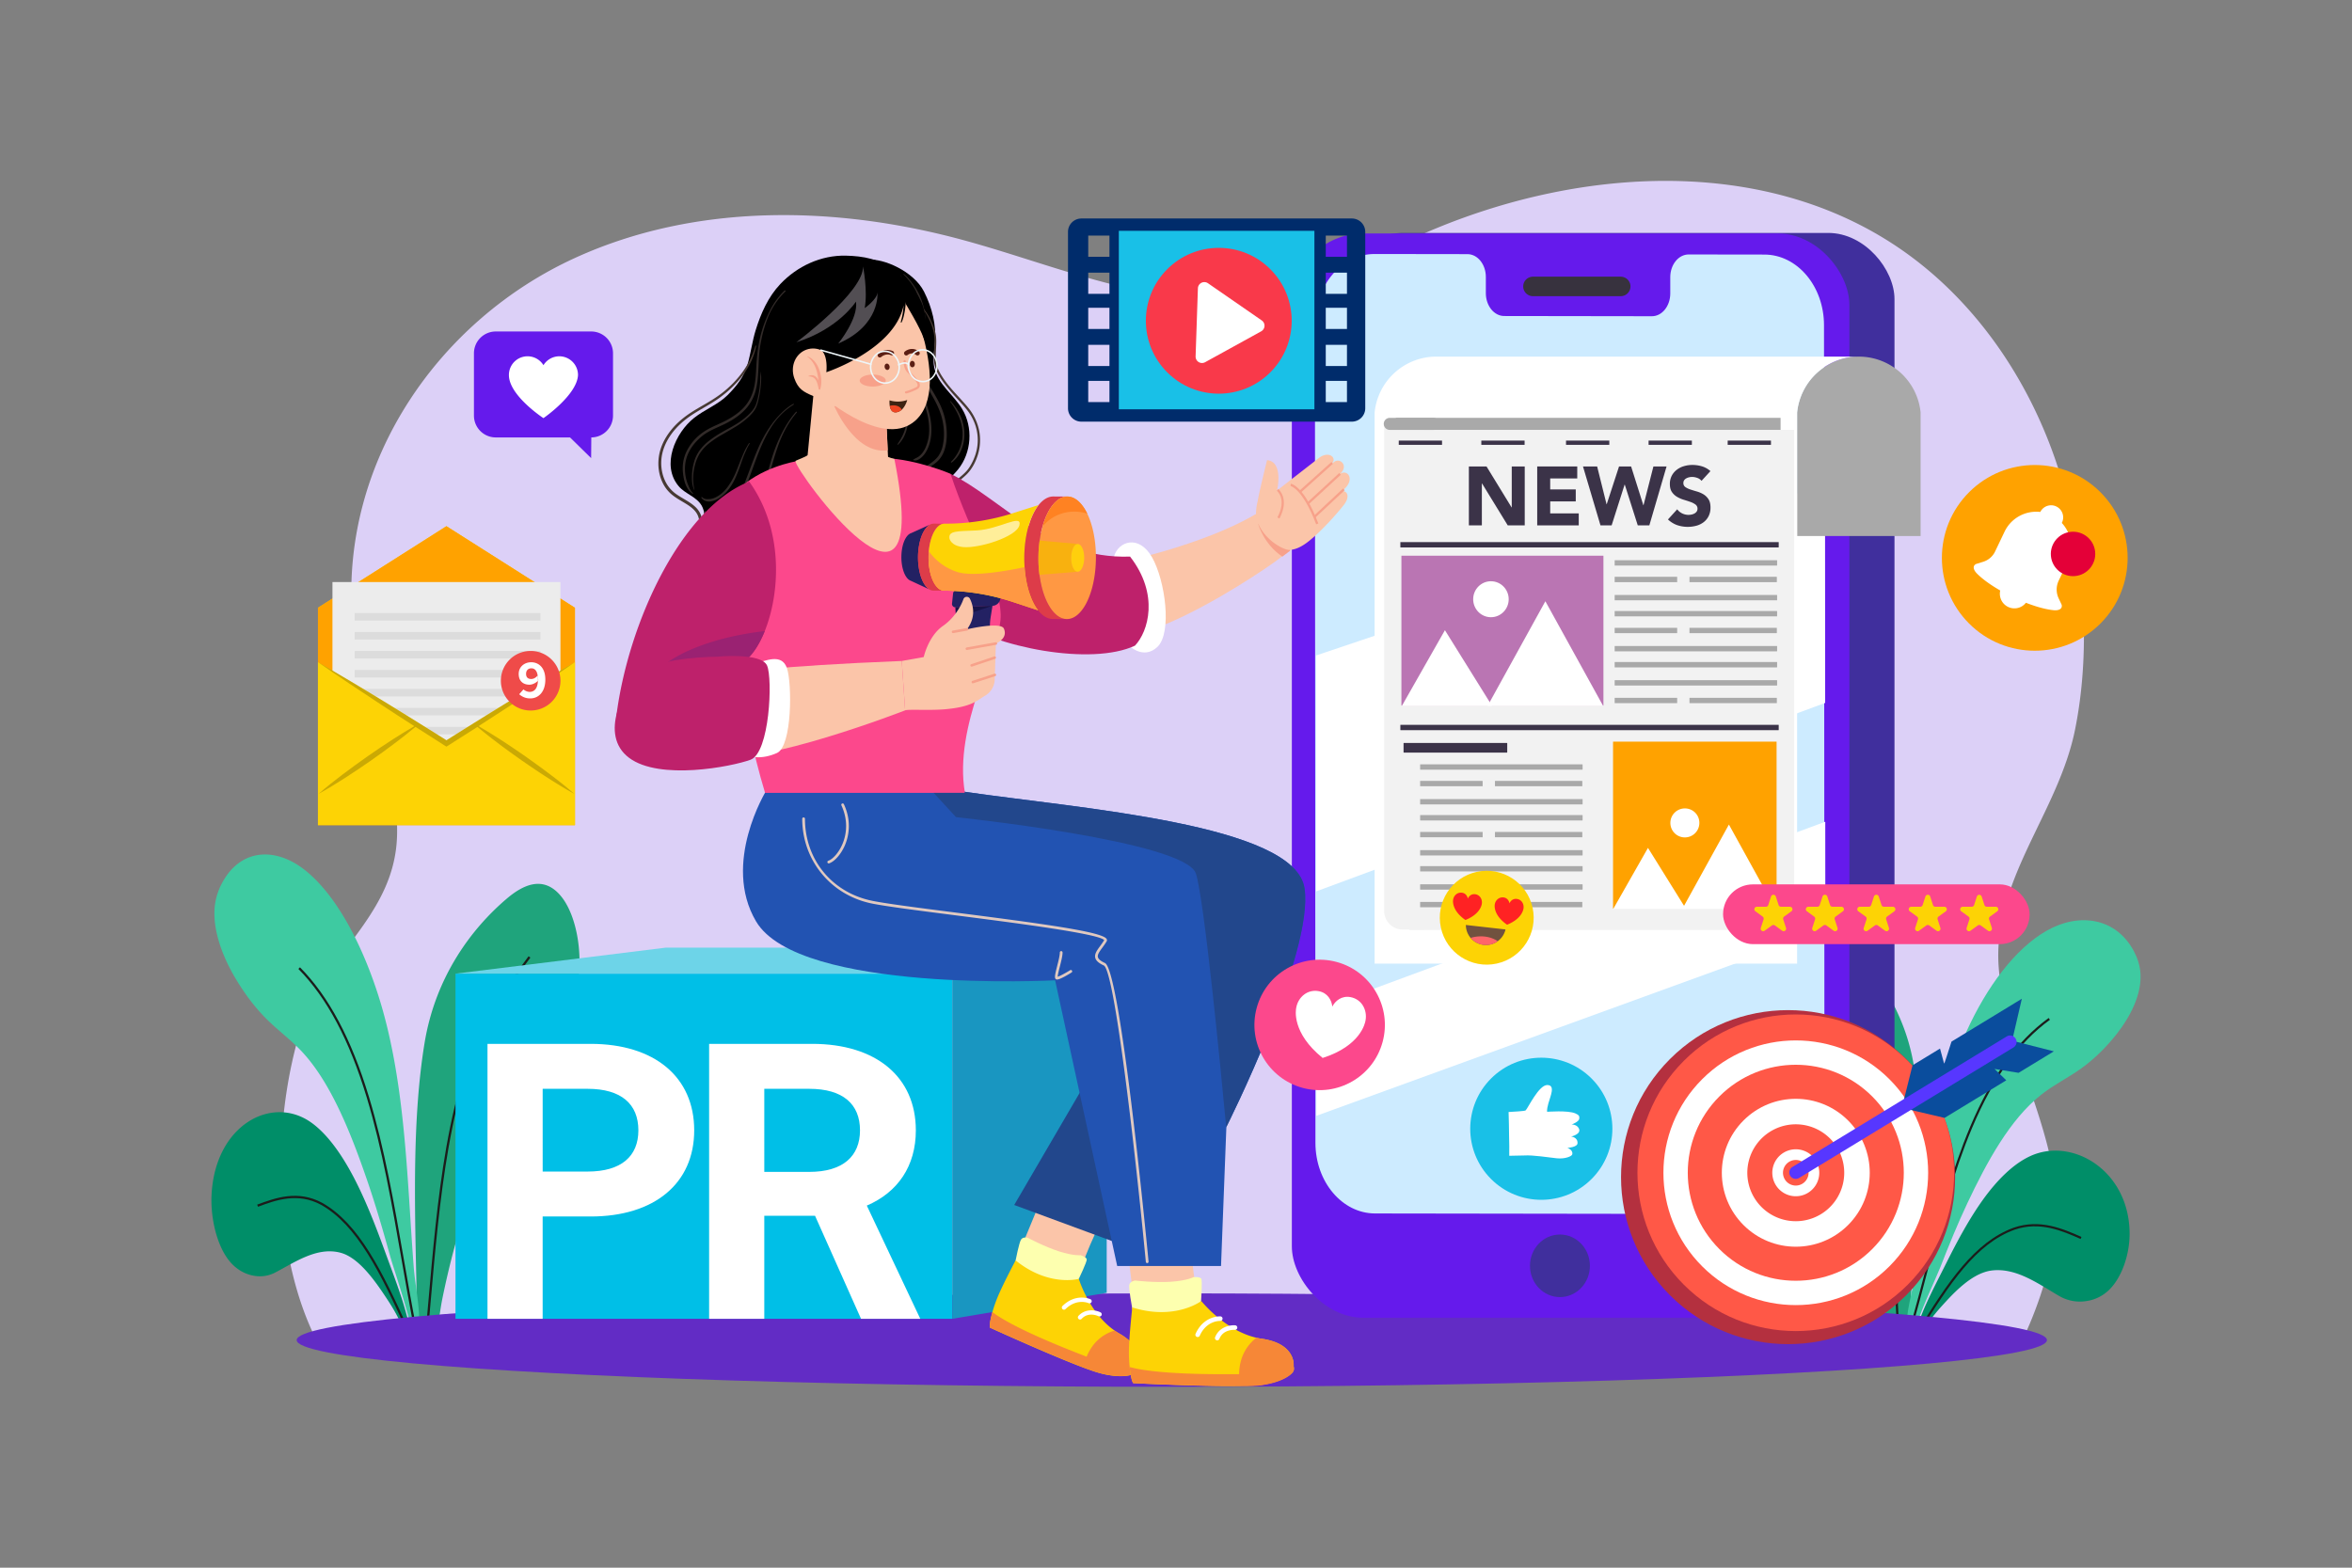 <svg xmlns="http://www.w3.org/2000/svg" viewBox="0 0 4680 3120"><rect x="0" y="0" width="4680" height="3120" fill="#808080" stroke="none"/><defs><style>.cls-1{isolation:isolate;}.cls-12,.cls-2{fill:#fff;}.cls-2{opacity:0;}.cls-3{fill:#dcd0f7;}.cls-4{fill:#1fa47c;}.cls-5{fill:#008e68;}.cls-6{fill:#3ecaa1;}.cls-7{fill:#1c1c1b;}.cls-8{fill:#622cc5;}.cls-9{fill:#402f9d;}.cls-10{fill:#651aec;}.cls-11{fill:#cdebff;}.cls-13{fill:#37323e;}.cls-14{fill:#00bfe7;}.cls-15{fill:#1996c1;}.cls-16{fill:#6dd4e8;}.cls-17{fill:#a9a9a9;}.cls-18{fill:#f2f2f2;}.cls-19{fill:#3b3348;}.cls-20{fill:#ba75b3;}.cls-21{fill:#ffa200;}.cls-22{fill:#322b29;}.cls-23{fill:#473933;}.cls-24{fill:#fbc5a9;}.cls-25{fill:#fdffaf;}.cls-25,.cls-26,.cls-27{fill-rule:evenodd;}.cls-26,.cls-42{fill:#fdd305;}.cls-27{fill:#f68737;}.cls-28{fill:#22478c;}.cls-29{fill:#2253b2;}.cls-30{mix-blend-mode:multiply;}.cls-31{fill:#e0c9c0;}.cls-32{fill:#be216b;}.cls-33{fill:#fc488c;}.cls-34{fill:#f7a18a;}.cls-35{fill:#9a2272;}.cls-36{fill:#232163;}.cls-37{fill:#171448;}.cls-38{fill:#dd3c49;}.cls-39{fill:#ff9843;}.cls-40{fill:#f8b10f;}.cls-41{fill:#ffcf0d;}.cls-43{fill:#fe9;}.cls-44{fill:#ff8222;}.cls-45{fill:#5b1e13;}.cls-46{fill:#524e53;}.cls-47{fill:#3e2312;}.cls-48{fill:#ef4623;}.cls-49{fill:#eef6f9;}.cls-50{fill:#ffc800;}.cls-51{fill:#ececec;}.cls-52{fill:#dcdcdc;}.cls-53{opacity:0.2;}.cls-54{fill:#ef4b49;}.cls-55{fill:#b4303f;}.cls-56{fill:#ff5847;}.cls-57{fill:#0a4d9d;}.cls-58{fill:#5737ff;}.cls-59{fill:#71523f;}.cls-60{fill:#ff6669;}.cls-61{fill:#ff2223;}.cls-62{fill:#19c0e7;}.cls-63{fill:#e40038;}.cls-64{fill:#002c6b;}.cls-65{fill:#f9394a;}</style></defs><title>10</title><g class="cls-1"><g id="_10" data-name="10"><rect id="_10-2" data-name="10" class="cls-2" width="4680" height="3120"/><path class="cls-3" d="M3771.16,488.59c-265.64-176-619.92-155.31-913.36-34.22-122.91,50.72-241.94,118.21-373.57,135.28-192,24.9-378.83-60.27-565.85-111.37-254.56-69.56-534-74.72-774.21,35.06-272.33,124.48-466,405.46-443.35,714.94,10.26,140.23,105.55,323.54,87,462.84C769,1832.41,644.58,1905.69,601.41,2038.75c-58.92,181.62-64.28,448.55,30.45,632.84H4022a782.32,782.32,0,0,0,63.77-191.21c37-189.55-93.79-367.11-108.6-553-14-176,118.16-308.07,151.84-475.67,30-149.15,20-318.1-17.64-464.69C4060,786.9,3941.65,601.57,3771.16,488.59Z"/><path class="cls-4" d="M3653.1,1853.93c-31-27.33-71.73-50.6-110-19.24a89.08,89.08,0,0,0-12.63,12.81c-24.59,30.27-36.69,80.09-34.59,121.5,6.79,133.53,79.31,185.33,131.68,271.5,59.06,97.17,98,218.47,120.82,348.86,2,11.15,3.89,32.08,7.37,50.69,13.09,2.62,25.79,6.85,38.33,11.41,8.2-27.1,7.81-68.77,9.42-88.65,11.69-144,24.28-295.28,6.38-430.27C3793.6,2009.8,3722.39,1915.09,3653.1,1853.93Z"/><path class="cls-5" d="M4040,2300.76c-34.84,15.94-67.27,49.07-94.83,87.56-27,37.79-50,80.63-71.76,124.07-13.61,27.17-27.65,54-40.38,81.89-5.84,12.78-10.86,25.69-15.88,38.84-2.81,7.37-6,13.69-8.54,20.46-.11.29-.19.62-.3.92l14.33,4c12.69-28,31.45-48.85,50.45-69.43,23.28-25.21,48.94-48.51,76.05-57.34a74.87,74.87,0,0,1,15-3.31c49.36-5.45,93.6,28,133.58,51.06a82.07,82.07,0,0,0,54.53,9.77,80.74,80.74,0,0,0,42.23-20.08c27.42-24.82,43.21-72.81,43-114.17C4236.92,2329.59,4123.7,2262.48,4040,2300.76Z"/><path class="cls-6" d="M4246.13,1893.41c-35-66.6-108.29-78.06-173-41.51s-120.46,113.85-159.48,199.38c-67.48,147.94-80,324.63-102.7,482.62-5.85,40.7-19.87,79.29-16.84,117.56l11.81,4.4,1.51.42c9.63-38.39,45.08-112.88,53.42-134.25,16.8-43.1,34.23-86,53.74-127.31,19.37-41,40.57-82.73,64.64-120.29s51-70.94,81.87-95.38c26.11-20.66,53.87-33.85,80.39-52.89,25.37-18.22,49.52-41.79,71.2-69.5,25.34-32.4,49-76.89,46.44-118.9C4258.08,1920.78,4252.78,1906.07,4246.13,1893.41Z"/><path class="cls-7" d="M3754.39,2314.56c-15.18-104.45-39.93-185.8-75.66-248.72-23.5-41.37-50.53-78.27-76.66-114l-3.53,2.58c26.07,35.59,53,72.39,76.39,113.54,35.46,62.44,60,143.29,75.14,247.18,13.38,92,17.93,190.53,22.33,285.79q.87,18.77,1.75,37.34l4.36-.21q-.89-18.57-1.74-37.33C3772.36,2505.4,3767.8,2406.79,3754.39,2314.56Z"/><path class="cls-7" d="M4007,2443.3c-77.77,28.26-131.19,107.77-192.95,208.78l3.73,2.28c61.3-100.27,114.27-179.18,190.68-207,50.44-17.4,95.38,2.44,131.49,18.38l1.76-4C4104.93,2445.54,4059.12,2425.32,4007,2443.3Z"/><path class="cls-7" d="M3920.44,2242c-37.28,88.17-63.45,187.87-88.76,284.29-10.83,41.26-21.06,80.24-32.13,118.47l4.19,1.21c11.09-38.28,21.33-77.28,32.16-118.57,25.27-96.27,51.4-195.82,88.56-283.7,41.92-99.16,92.45-169.2,154.48-214.14l-2.56-3.54C4013.68,2071.47,3962.67,2142.12,3920.44,2242Z"/><path class="cls-4" d="M1114.14,1781.05c-34.8-39.41-74.8-18.88-105.7,7.37-69.12,58.72-141.81,154.2-163.67,287.52-24,146.62-19.9,315.07-16.24,475.34.51,22.13-2,68,4.38,99,12.17-3.45,24.48-6.52,37.07-7.76,4.28-20.08,7.21-42.92,9.64-55,28.47-140.94,71.84-269.81,133.09-369.54,54.32-88.44,126-136.43,139.41-282.84,4.15-45.41-4.79-101.88-26.62-138.36A106.19,106.19,0,0,0,1114.14,1781.05Z"/><path class="cls-5" d="M811.87,2627.11c-4.1-15.14-8.2-30-13.1-44.85-10.67-32.33-22.65-63.71-34.19-95.39-18.46-50.65-38.08-100.79-61.87-145.87-24.24-45.92-53.39-86.55-85.73-108.52-77.66-52.75-188.9,7-196,145.23-2.34,45.59,10.2,100.5,35,131.33,11.92,14.8,25.7,23.18,39.15,27.47,18.23,5.8,36.32,4.45,52.41-3.91,39.25-20.41,83.1-51.72,129.8-39.49a68.12,68.12,0,0,1,14.13,5.54c25.34,13.15,48.56,42.08,69.41,72.82,17,25.08,33.8,50.43,44.42,82.92l13.84-2.59c-.08-.35-.14-.72-.23-1.06C816.86,2643,814.16,2635.58,811.87,2627.11Z"/><path class="cls-6" d="M750.23,1973.26c-32.7-99.25-81.74-191.51-141.46-240s-130.06-45-166.84,24a125.63,125.63,0,0,0-14.65,47.28c-4.58,46,15.6,98,38,137,19.2,33.29,41,62.33,64.17,85.61,24.25,24.34,50,42.38,73.77,68.46,28.12,30.84,52,71.07,73,115.5s39,93.13,55.3,140.81c16.43,48,30.79,97.53,44.55,147.18,6.83,24.61,36.72,111.24,43.89,154.78l1.46-.27,11.47-3.36c4.87-41.83-6.48-86.15-9.94-131.77C809.52,2341.35,806.8,2144.92,750.23,1973.26Z"/><path class="cls-7" d="M972.87,2019.21c-37.27,64.87-65,151.45-84.89,264.69-17.54,100-27,208.19-36.13,312.8q-1.8,20.58-3.6,41l4.47.39q1.81-20.36,3.6-41c9.13-104.51,18.57-212.59,36.08-312.41,19.76-112.72,47.36-198.82,84.36-263.23,24.37-42.43,51.94-79.63,78.59-115.6l-3.6-2.67C1025,1939.25,997.37,1976.55,972.87,2019.21Z"/><path class="cls-7" d="M641.27,2394c-48.77-26.45-93.52-9.88-129.49,3.44l1.56,4.21c35.11-13,78.81-29.19,125.75-3.73,71.35,40.28,117.7,134,170.87,252.38l4.1-1.84C760.54,2529.38,713.83,2435,641.27,2394Z"/><path class="cls-7" d="M734.05,2182.8c-35-115.43-79.86-199.71-137.14-257.65l-3.19,3.15c56.75,57.42,101.25,141.09,136,255.8,30.82,101.65,50.53,214.74,69.59,324.12,8.18,46.9,15.9,91.2,24.47,134.81l4.4-.86c-8.55-43.57-16.27-87.85-24.44-134.72C784.69,2397.94,765,2284.71,734.05,2182.8Z"/><ellipse class="cls-8" cx="2331.66" cy="2667.03" rx="1741.35" ry="92.97"/><rect class="cls-9" x="2660.26" y="463.58" width="1109.39" height="2157.9" rx="131.76"/><rect class="cls-10" x="2570.52" y="464.66" width="1109.39" height="2157.9" rx="142.09"/><path class="cls-11" d="M3630.05,1765.14l-.21-366.24-.26-435.66-.18-316c0-77.57-53.14-140.51-118.61-140.61l-150.72-.21c-20.2,0-36.59,20.24-36.57,45.27v32.39c0,25-16.37,45.31-36.57,45.28l-293.78-.43c-20.21,0-36.6-20.35-36.62-45.38V551.16c0-25-16.42-45.35-36.63-45.38l-53-.08L2735,505.51c-65.51-.09-118.6,62.77-118.56,140.39l.39,658.63.27,469.49.22,213.34.12,210.68,0,76.35c0,77.58,53.12,140.52,118.6,140.62l775.8,1.11c65.51.1,118.6-62.76,118.57-140.37l-.27-293.62Z"/><polygon class="cls-12" points="2618.67 1304.54 2618.94 1774.02 3631.7 1398.9 3631.44 963.24 2618.67 1304.54"/><polygon class="cls-12" points="2619.16 2010.01 2619.28 2220.69 3632.03 1852.42 3631.91 1635.43 2619.16 2010.01"/><path class="cls-13" d="M3224.46,550.67H3050.7a19.39,19.39,0,1,0,0,38.77h173.76a19.39,19.39,0,1,0,0-38.77Z"/><ellipse class="cls-9" cx="3103.96" cy="2519.2" rx="59.62" ry="62.27"/><rect class="cls-14" x="906.34" y="1937.75" width="988.49" height="686.93"/><polygon class="cls-15" points="1894.83 2624.68 2202.11 2572.95 2202.11 1886.01 1894.83 1937.75 1894.83 2624.68"/><polygon class="cls-16" points="906.34 1937.75 1894.83 1937.75 2202.11 1886.01 1324.49 1886.01 906.34 1937.75"/><path class="cls-12" d="M1175.36,2077.49H970v547.19h109.78V2421.05h95.55c126.71,0,206-65.73,206-171.44C1381.36,2143.22,1302.07,2077.49,1175.36,2077.49Zm-6.1,254.12h-89.45V2166.94h89.45c67.08,0,101,30.49,101,82.67C1270.23,2301.11,1236.34,2331.61,1169.26,2331.61Z"/><path class="cls-12" d="M1822.33,2249.61c0-106.39-79.28-172.12-206-172.12H1411v547.19h109.78v-205h101l91.48,205h117.91l-106.38-225.31C1786.42,2372.94,1822.33,2320.76,1822.33,2249.61Zm-212.1,82.67h-89.44V2166.94h89.44c67.09,0,101,30.49,101,82.67C1711.2,2301.11,1677.32,2332.28,1610.23,2332.28Z"/><path class="cls-17" d="M3698.76,709.73A123.49,123.49,0,0,0,3575.89,821v245.74h245.74V821A123.49,123.49,0,0,0,3698.76,709.73Z"/><path class="cls-12" d="M2735.21,821V1917.81h840.68V821a123.49,123.49,0,0,1,122.87-111.31H2858.08A123.49,123.49,0,0,0,2735.21,821Z"/><rect class="cls-17" x="2777.38" y="831.61" width="765.62" height="995.31"/><rect class="cls-18" x="2804.5" y="855.53" width="765.62" height="995.3"/><path class="cls-18" d="M2754.25,1813a37,37,0,0,0,37,37h42V839.58h-79Z"/><path class="cls-17" d="M2852.35,831.61h-86.93a12,12,0,0,0-12,12h0a12,12,0,0,0,12,12h86.93a12,12,0,0,0,12-12h0A12,12,0,0,0,2852.35,831.61Z"/><rect class="cls-19" x="2783.23" y="876.8" width="86.13" height="8.51" rx="0.25"/><rect class="cls-19" x="2947.52" y="876.8" width="86.13" height="8.51" rx="0.25"/><rect class="cls-19" x="3116.06" y="876.8" width="86.13" height="8.51" rx="0.25"/><rect class="cls-19" x="3280.35" y="876.8" width="86.13" height="8.51" rx="0.25"/><rect class="cls-19" x="3437.73" y="876.8" width="86.13" height="8.51" rx="0.25"/><polygon class="cls-19" points="3008.06 1009.83 3007.74 1009.83 2957.88 928.34 2922.76 928.34 2922.76 1045.6 2948.6 1045.6 2948.6 962.13 2948.93 962.13 3000.11 1045.6 3033.91 1045.6 3033.91 928.34 3008.06 928.34 3008.06 1009.83"/><polygon class="cls-19" points="3084.57 997.9 3135.43 997.9 3135.43 974.05 3084.57 974.05 3084.57 952.19 3138.41 952.19 3138.41 928.34 3058.74 928.34 3058.74 1045.6 3141.39 1045.6 3141.39 1021.75 3084.57 1021.75 3084.57 997.9"/><polygon class="cls-19" points="3270.25 1005.52 3269.92 1005.52 3245.57 928.34 3221.56 928.34 3197.04 1003.53 3196.71 1003.53 3178 928.34 3149.83 928.34 3184.63 1045.6 3206.82 1045.6 3232.65 964.44 3232.99 964.44 3258.82 1045.6 3281.85 1045.6 3316.13 928.34 3289.96 928.34 3270.25 1005.52"/><path class="cls-19" d="M3389.58,983.82a53.84,53.84,0,0,0-13-5.63q-7-2-13-4a37.33,37.33,0,0,1-10-4.79,9.38,9.38,0,0,1-4-8.12,9.53,9.53,0,0,1,1.65-5.63,12.26,12.26,0,0,1,4.31-3.72,21.31,21.31,0,0,1,5.64-2.07,26.1,26.1,0,0,1,5.79-.68,30.66,30.66,0,0,1,10.19,1.91,18.46,18.46,0,0,1,8.53,5.88l17.72-19.38a44.41,44.41,0,0,0-16.73-9.44,66,66,0,0,0-19.21-2.82,58.53,58.53,0,0,0-16.72,2.41,43.22,43.22,0,0,0-14.33,7.2,36,36,0,0,0-10,11.93,35.23,35.23,0,0,0-3.72,16.56q0,9.76,4.06,15.74a31.86,31.86,0,0,0,10.18,9.6,59.81,59.81,0,0,0,13.26,5.8c4.75,1.43,9.16,2.88,13.24,4.31a37.63,37.63,0,0,1,10.19,5.21,9.94,9.94,0,0,1,4.06,8.37,9.57,9.57,0,0,1-1.57,5.46,12.37,12.37,0,0,1-4.15,3.81,20,20,0,0,1-5.8,2.23,28,28,0,0,1-6.36.75,28.65,28.65,0,0,1-12.52-2.89,26.82,26.82,0,0,1-10-8.2l-18.38,20.2a52.91,52.91,0,0,0,18.21,11.27,66.15,66.15,0,0,0,38.51,1.15,41.67,41.67,0,0,0,14.4-7.11,34.54,34.54,0,0,0,9.86-12.1,37.65,37.65,0,0,0,3.65-17.06q0-10.26-4-16.4A31.07,31.07,0,0,0,3389.58,983.82Z"/><rect class="cls-19" x="2786.42" y="1078.84" width="752.86" height="10.63" rx="0.31"/><rect class="cls-19" x="2786.42" y="1442.51" width="752.86" height="10.63" rx="0.31"/><rect class="cls-20" x="2788.54" y="1105.95" width="401.95" height="298.27"/><rect class="cls-21" x="3209.64" y="1476" width="325.39" height="332.3"/><rect class="cls-17" x="3212.83" y="1114.99" width="323.26" height="10.63" rx="0.31"/><rect class="cls-17" x="3212.83" y="1184.11" width="323.26" height="10.63" rx="0.31"/><rect class="cls-17" x="3212.83" y="1216.01" width="323.26" height="10.63" rx="0.31"/><rect class="cls-17" x="3212.83" y="1353.72" width="323.26" height="10.63" rx="0.31"/><rect class="cls-17" x="3212.83" y="1147.96" width="124.41" height="10.63" rx="0.31"/><rect class="cls-17" x="3361.7" y="1147.96" width="173.86" height="10.63" rx="0.31"/><rect class="cls-17" x="3212.83" y="1285.66" width="323.26" height="10.63" rx="0.31"/><rect class="cls-17" x="3212.83" y="1317.56" width="323.26" height="10.63" rx="0.31"/><rect class="cls-17" x="3212.83" y="1249.51" width="124.41" height="10.63" rx="0.31"/><rect class="cls-17" x="3361.7" y="1249.51" width="173.86" height="10.63" rx="0.31"/><rect class="cls-17" x="3212.83" y="1388.81" width="124.41" height="10.63" rx="0.31"/><rect class="cls-17" x="3361.7" y="1388.81" width="173.86" height="10.63" rx="0.31"/><rect class="cls-17" x="2825.76" y="1521.2" width="323.26" height="10.63" rx="0.31"/><rect class="cls-17" x="2825.76" y="1590.31" width="323.26" height="10.63" rx="0.31"/><rect class="cls-17" x="2825.76" y="1622.21" width="323.26" height="10.63" rx="0.31"/><rect class="cls-17" x="2825.76" y="1759.92" width="323.26" height="10.63" rx="0.31"/><rect class="cls-17" x="2825.76" y="1554.16" width="124.41" height="10.63" rx="0.31"/><rect class="cls-17" x="2974.63" y="1554.16" width="173.86" height="10.63" rx="0.31"/><rect class="cls-17" x="2825.76" y="1691.86" width="323.26" height="10.63" rx="0.31"/><rect class="cls-17" x="2825.76" y="1723.77" width="323.26" height="10.63" rx="0.31"/><rect class="cls-17" x="2825.76" y="1655.71" width="124.41" height="10.63" rx="0.31"/><rect class="cls-17" x="2974.63" y="1655.71" width="173.86" height="10.63" rx="0.31"/><rect class="cls-17" x="2825.76" y="1795.01" width="124.41" height="10.63" rx="0.31"/><rect class="cls-17" x="2974.63" y="1795.01" width="173.86" height="10.63" rx="0.31"/><rect class="cls-19" x="2792.8" y="1478.66" width="206.29" height="19.14" rx="0.56"/><polygon class="cls-12" points="2875.1 1254.22 2789.45 1404.84 2968.88 1404.84 2964.2 1397.32 2875.1 1254.22"/><polygon class="cls-12" points="2964.2 1397.32 2960.04 1404.84 3189.56 1404.84 3189.56 1404.25 3074.96 1196.6 2964.2 1397.32"/><ellipse class="cls-12" cx="2966.67" cy="1192.58" rx="35.34" ry="35.79"/><polygon class="cls-12" points="3279.13 1687.43 3210.11 1808.8 3354.69 1808.8 3350.92 1802.74 3279.13 1687.43"/><polygon class="cls-12" points="3350.92 1802.74 3347.58 1808.8 3532.51 1808.8 3532.51 1808.33 3440.17 1641.01 3350.92 1802.74"/><path class="cls-12" d="M3352.91,1608.92a28.85,28.85,0,1,0,28.48,28.85A28.67,28.67,0,0,0,3352.91,1608.92Z"/><path d="M1859,731.53c-3.34-16.09-.06-32.7,1.39-49.08,3.11-35.26-5.78-70.43-21.74-102-20.45-40.49-81.3-66.76-110.93-63.33L1747,572.78c15.26,19.63,20.47,45.33,21.37,70.17,3.22,89.09-42.33,172.23-57.66,260-3.69,21.17-5.62,42.87-2.7,64.17,8.22,59.78,58.37,111.36,117.9,121.24,20.32,3.37,45.57-.38,54-19.14,10.94-24.21-14.7-50.4-12.77-76.88,1.74-23.71,24.12-39.49,39.09-57.95,27.12-33.43,30.48-84.14,8-120.85C1897,785.17,1865.76,764.15,1859,731.53Z"/><path class="cls-22" d="M1868.85,801.77c-12.77-25.78-32.45-49.59-36.7-78.8-2.44-16.79,2.28-33,5.85-49.27,3.22-14.65,4.55-29.45,3-44.41a133.94,133.94,0,0,0-11.08-41.44,138.16,138.16,0,0,0-10.63-18.46,130.37,130.37,0,0,0-13-16.76,78.92,78.92,0,0,0-7.7-7.38c-.53-.45-1.26.25-.77.76a174.76,174.76,0,0,1,14.16,16.48c4.15,5.66,8.58,11.9,11.11,18.49s5.57,13,7.78,19.79a135.7,135.7,0,0,1,5,20.73,125.84,125.84,0,0,1-.58,43c-3.16,16.66-9.13,33-8.88,50.14.42,29.46,18.36,54.56,32,79.39,7.57,13.75,13.85,27.94,17.07,43.38,3.3,15.81,3.92,32.81.55,48.66a58.49,58.49,0,0,1-8.25,20.63c-4.23,6.32-10.25,11.18-16.39,15.53-11.75,8.33-24.92,16.18-29.78,30.61a23.87,23.87,0,0,0-1.2,9.6c0,.65,1.14.92,1.25.17,2.22-15.36,15.78-24.74,27.78-32.66,6.34-4.18,12.85-8.4,18.08-14A54.61,54.61,0,0,0,1879,896.44c5.25-15,5.74-32.05,4-47.75A141,141,0,0,0,1868.85,801.77Z"/><path class="cls-22" d="M1909.33,823.84a97.25,97.25,0,0,0-6.93-12,119.76,119.76,0,0,0-8.59-11q-1.11-1.26-2.25-2.49c-.45-.5-1.37.18-1,.73a128.31,128.31,0,0,1,7.7,11.24c2.37,3.86,4.62,7.81,6.61,11.88a105.49,105.49,0,0,1,8.83,25.36c.42,2.11.8,4.39,1,6.34q.42,3.35.56,6.7a80.06,80.06,0,0,1-.44,12.48c-.21,1.83-.53,3.86-.94,5.93s-.9,4.11-1.46,6.13-1.18,3.95-1.89,5.89-1.39,3.59-2.29,5.53a89.28,89.28,0,0,1-6.16,10.74,61.69,61.69,0,0,1-7.65,9.56c-.72.74-1.35,1.56-2,2.33s.17,1.87,1,1.33a24.93,24.93,0,0,0,2.67-1.86c.8-.69,1.58-1.41,2.35-2.14a62.51,62.51,0,0,0,4.33-4.59,58.07,58.07,0,0,0,7.22-10.68,76.84,76.84,0,0,0,8-24.31,84.59,84.59,0,0,0-.23-26.62A94.52,94.52,0,0,0,1909.33,823.84Z"/><path class="cls-22" d="M1828.82,908h0C1828.77,908.05,1828.73,908.07,1828.82,908Z"/><path class="cls-22" d="M1839.61,794q-3.49-9-7.38-17.75c-2.55-5.79-5.45-11.43-7.92-17.25-.64-1.51-1.28-3-1.9-4.54-.31-.73-1.51-.44-1.23.34,2.07,5.83,4.08,11.68,6.18,17.5s4.34,11.49,6.56,17.23a260.83,260.83,0,0,1,11.3,35.13,129.05,129.05,0,0,1,3.58,33.75,85.54,85.54,0,0,1-7.14,32.22,62.22,62.22,0,0,1-3.71,7q-1,1.62-2.13,3.15c-.61.82-1.3,1.68-2.16,2.65s-1.7,1.84-2.61,2.7c-.44.41-.89.8-1.35,1.19l-.65.53-.22.17h0c-.09.06,0,0,0,0l-.33.25a37.78,37.78,0,0,1-6.19,3.59,10,10,0,0,0-2.88,1.74c.13-.05.25-.11.39-.15l-.62.35.23-.2-1.39.56a1,1,0,0,0,.27,2c.56,0,1.14,0,1.7.09a8.7,8.7,0,0,0,2.33.17,17.28,17.28,0,0,0,3.91-1.24,27.21,27.21,0,0,0,6.67-4.26,45.28,45.28,0,0,0,10-12.2c5.88-10.14,8.94-21.76,10-33.37a122.9,122.9,0,0,0-2.25-35.53C1848.2,817.51,1844.13,805.62,1839.61,794Z"/><path class="cls-22" d="M1819.82,913.43c-.14,0-.26.1-.39.15l-.23.2Z"/><path class="cls-22" d="M1803,809.9a.7.7,0,0,0-1.34.37,79.06,79.06,0,0,1,2,30.47,88.21,88.21,0,0,1-3.3,14.92,75.63,75.63,0,0,1-5.85,14c-1.36,2.53-2.67,5.08-4.22,7.51-.75,1.19-1.57,2.35-2.29,3.57s-1.55,2.48-2.35,3.72c-.35.55.41,1,.86.66a36.35,36.35,0,0,0,5.51-5.65,78.47,78.47,0,0,0,4.53-6.49,54.68,54.68,0,0,0,3.61-7.07c1.07-2.44,2-4.92,2.89-7.46a78,78,0,0,0,3.55-31.21A72.54,72.54,0,0,0,1803,809.9Z"/><path class="cls-23" d="M1926.65,811.6c-11.06-13.75-23.76-26.13-35.11-39.63a211.78,211.78,0,0,1-16.3-21.78c-4.94-7.71-9.53-15.85-11.52-24.87-4.09-18.6.93-37.73-1.34-56.49-1.08-9-4.07-17.62-7.61-25.87a129,129,0,0,0-13.22-23.68c-2.46-3.48-5.1-6.83-7.88-10-.52-.6-1.34.26-.86.85a125,125,0,0,1,24.5,49.23c4.58,18.86-.2,37.9,1,57a64.3,64.3,0,0,0,7.26,25.82A158.12,158.12,0,0,0,1880,764.49c10.72,14.2,23,27.07,34.84,40.32,5.84,6.55,11.51,13.17,16.14,20.66a98.81,98.81,0,0,1,10.3,22.37,93.27,93.27,0,0,1,2.12,47.68,101.33,101.33,0,0,1-8.13,23.16c-3.39,6.85-7.33,13.7-12.56,19.33-10.42,11.21-23.46,19.64-34.31,30.41A56,56,0,0,0,1876,986.15a61.39,61.39,0,0,0-4.88,25c.2,17.94,6.9,35.27,15,51,2.1,4.1,4.33,8.1,6.74,12,1.68,2.75,5.89.3,4.33-2.53-8.87-16.08-17.44-32.69-20.2-51.07-2.45-16.35,1-33.61,12.34-46,10.29-11.23,23.18-19.72,34-30.38,11-10.89,18.49-25.75,22.82-40.52a98.68,98.68,0,0,0,2-47.49A105.58,105.58,0,0,0,1926.65,811.6Z"/><path d="M1683.2,508.8c-49.45-1.17-96.72,20.89-130.52,56.48-24.22,25.51-38.68,58.5-49,91.69-6.82,21.86-9.71,46.06-16.27,68.51-7.1,24.31-22,43.31-39.65,60.86-19.14,19-45.58,28.67-66.71,45.4-37.24,29.5-66.06,94.19-30.49,136.07,13,15.29,35.42,20.64,45.67,38.56,13.13,23-2.27,55.3,12.86,77,6.57,9.42,17.78,14.65,29,16.92,38.22,7.7,74.64-17.72,99.47-47.79,48.42-58.62,100.6-91.21,115.89-167,19.72-71.66,5-218.91-15.72-290.29l138.53-56.75C1752.32,515.2,1716.54,509.59,1683.2,508.8Z"/><path class="cls-23" d="M1503,688.45c-10.46,37.61-35.5,69.66-65.93,93.45-17.27,13.5-36.63,23.46-55.29,34.8-17.46,10.62-33.7,23.35-46.54,39.36-11.92,14.87-21,32.4-24,51.36-2.89,18.17-.62,37.2,7.51,53.78a70.32,70.32,0,0,0,16.23,21.53c6.44,5.73,13.86,10.22,21.25,14.62,13.66,8.13,29.82,16.92,34,33.56,2.69,10.62.85,21.78,2.86,32.51a37.25,37.25,0,0,0,14.87,23.27c16.23,12,38.69,10.26,55.17-.33a69.29,69.29,0,0,0,11.84-9.62c2.17-2.18-1-5.28-3.33-3.33-14.34,12.26-34.7,20.52-53,12.41-7.86-3.47-14.94-9.7-18-17.9-3.73-10.1-2.09-21.08-3.3-31.57a42.88,42.88,0,0,0-10.49-24.11c-5.36-6.08-12.19-10.75-19-15-7-4.37-14.35-8.34-21.18-13.06a67.49,67.49,0,0,1-18.08-18c-9.82-14.77-13.81-32.78-12.67-50.38,1.2-18.48,8.69-36,19.34-51,11.34-16,26.33-29.1,42.65-39.75,18.28-11.93,38-21.54,55.51-34.57,29.94-22.21,56.74-52.15,67.84-88.38,1.34-4.36,2.45-8.78,3.36-13.25A.81.81,0,0,0,1503,688.45Z"/><path class="cls-22" d="M1583.81,819.64c-15,17.22-26.18,37.08-35.35,57.92-9.35,21.25-15.77,43.56-21.61,66-2.91,11.18-5.67,22.4-8.51,33.6s-5.58,22.15-9.11,33c-6.61,20.34-16.45,41.58-34.75,54-9.53,6.46-21.54,10.47-33.12,8.49a39,39,0,0,1-13.95-5.59,32.77,32.77,0,0,1-5.72-4.43,35,35,0,0,1-5.17-5.5,29.48,29.48,0,0,1-3.36-6.77.48.48,0,0,0-.93.26,29,29,0,0,0,2.17,7.55,29.93,29.93,0,0,0,3.68,6.79,33.83,33.83,0,0,0,12.36,9.66c11,5,23.51,4.64,34.68.39a65.84,65.84,0,0,0,27.93-20.94c7-9,12.16-19.13,16.23-29.74s7-21.67,9.92-32.68c3-11.42,5.77-22.89,8.63-34.34,5.75-23,12-45.87,19.82-68.27,7.65-21.81,18-42.84,32.19-61.16q2.65-3.42,5.46-6.69C1586.18,820.11,1584.71,818.61,1583.81,819.64Z"/><path class="cls-22" d="M1437.89,1026.58c-.1,0,0,0,0,0Z"/><path class="cls-22" d="M1578.55,803.73c-8.72,4.66-16.58,11.31-23.64,18.19a181.5,181.5,0,0,0-19.47,22.61c-12.28,16.71-21.82,35.28-29.79,54.38-9,21.63-16.44,43.88-25.26,65.59A341.74,341.74,0,0,1,1466,995.82c-4.56,8.62-9.83,17.1-17.16,23.65a40.86,40.86,0,0,1-5.47,4.16q-1.47.93-3,1.74c-.51.27-1,.53-1.56.77l-.77.35-.18.09h0l-.2.07a29.08,29.08,0,0,1-11.5,2.15,30.11,30.11,0,0,1-11.08-2.16,39.31,39.31,0,0,1-4.69-2.43,19.37,19.37,0,0,1-4.18-3.26c-.62-.63-1.24-1.25-1.8-1.94a10.64,10.64,0,0,1-1.54-2.2c-.45-1.14-2.33-.64-1.86.51.37.91.54,1.91.91,2.84a23.15,23.15,0,0,0,1.32,2.75,21.39,21.39,0,0,0,3.68,4.49,24.62,24.62,0,0,0,11,5.68,35.54,35.54,0,0,0,25.24-3c9.08-4.81,16-12.81,21.49-21.34,6-9.32,10.67-19.52,15.06-29.67,9.49-21.88,17-44.53,25.35-66.84,7.53-20.06,15.87-40,27.08-58.27a159.64,159.64,0,0,1,18.16-24.69,130.78,130.78,0,0,1,22.85-20c2.06-1.4,4.14-2.76,6.21-4.13A.82.82,0,0,0,1578.55,803.73Z"/><path class="cls-22" d="M1561,578.34a144.6,144.6,0,0,0-28.27,38.47,242.31,242.31,0,0,0-17.81,45.38c-4.93,17.58-7.59,35.65-9.12,53.83-1.41,16.73-1.27,33.6-4.35,50.16-2.94,15.83-9,30.68-19.67,42.89-10.09,11.53-23.07,20.28-36.5,27.46-15.17,8.11-31.56,13.52-45.77,23.4A100.58,100.58,0,0,0,1367,896.64a77.32,77.32,0,0,0-8.19,42.5c1.19,12.93,4,27.13,12.45,37.35a48.52,48.52,0,0,0,6.5,6c.77.64,1.89-.46,1.12-1.12-4.61-3.86-7.28-10.47-9.51-15.88a82.59,82.59,0,0,1-5.42-19.07c-2.13-13.88-1-28.27,4.31-41.32,6.11-14.94,16.9-27.72,29.45-37.71,13.53-10.77,30-16.42,45.3-24,13.5-6.7,26.19-14.87,37-25.49a88.63,88.63,0,0,0,23.32-39.49c4.44-15.82,5.22-32.4,6-48.73.4-8.38.53-16.81,1.33-25.17a263.67,263.67,0,0,1,4.06-27.25,254,254,0,0,1,14.52-48.35,151.07,151.07,0,0,1,25.48-40.4c2.57-2.92,5.28-5.71,8.09-8.39C1563.89,579,1562.13,577.24,1561,578.34Z"/><path class="cls-22" d="M1513.72,740c0-.15-.24-.16-.24,0-.07,2.85-.28,5.66-.48,8.5-.19,2.67-.12,5.37-.24,8q-.4,8.43-1.51,16.81t-2.91,16.38a107.68,107.68,0,0,1-4.25,15.6,48.25,48.25,0,0,1-7.16,11.93,85.72,85.72,0,0,1-9.62,10.18,152.11,152.11,0,0,1-24.41,17.94c-8.88,5.38-18.16,10.06-27.13,15.3a214.26,214.26,0,0,0-24.29,16.16,99.69,99.69,0,0,0-19.9,20.4,72.69,72.69,0,0,0-10.41,21.92,110.31,110.31,0,0,0-4.23,25.77c-.37,8.13-.06,16.7,2.24,24.56.51,1.74,1.23,3.39,1.81,5.1.18.52,1,.3.82-.22a38.16,38.16,0,0,1-1.22-5.59c-.34-1.9-.64-3.79-.85-5.71a91.61,91.61,0,0,1-.56-12.39A107.6,107.6,0,0,1,1383,925a82.24,82.24,0,0,1,9.25-22.2,87.51,87.51,0,0,1,18.86-20.67,180.39,180.39,0,0,1,23.75-16c8.86-5.15,17.81-10.17,26.58-15.49a168.24,168.24,0,0,0,25-18c6.88-6.13,13.87-13.12,17.84-21.57a73.87,73.87,0,0,0,4.64-14.07q2-8,3.26-16.23t1.9-16.25q.3-4,.44-8a65.16,65.16,0,0,0,0-8.5C1514.26,745.33,1514,742.64,1513.72,740Z"/><path class="cls-22" d="M1413.71,993.08h-.11C1413.43,993.12,1413.22,993.17,1413.71,993.08Z"/><path class="cls-22" d="M1447.07,970.14l-.08.1Z"/><path class="cls-22" d="M1421.68,990.85h0C1421.16,991.08,1422,990.73,1421.68,990.85Z"/><path class="cls-22" d="M1490.32,882.16q-2.41,3.68-4.55,7.5c-.7,1.26-1.44,2.49-2.15,3.75s-1.36,2.61-2,4c-2.47,5.27-4.63,10.67-6.86,16s-4.34,10.8-6.45,16.22-4.1,10.48-6.48,15.59a148.7,148.7,0,0,1-7.08,13.46c-1.3,2.17-2.66,4.32-4.07,6.43-.72,1.07-1.47,2.13-2.23,3.18-.34.47-.68.94-1,1.4l-.3.39-.14.18.08-.1-.08.1-.52.66a77.29,77.29,0,0,1-10.41,10.91c-.43.37-.87.73-1.31,1.09l-.74.59-.3.23c.4-.31,0,0-.14.1-1,.77-2,1.5-3.09,2.2a57,57,0,0,1-6.42,3.72l-1.65.79-.73.32c.31-.12-.52.23,0,0h0l-.49.2c-1.06.42-2.15.78-3.25,1.1s-2.29.59-3.46.8l-.79.13h0c-.49.09-.28,0-.11,0l-.24,0c-.58.07-1.17.12-1.75.16-1.15.07-2.3.17-3.46.15-.51,0-1,0-1.52-.06l-.83-.08-.41,0-.3,0c.09,0,.14,0,0,0h0l-.24,0-.33-.06-.81-.16c-.51-.12-1-.27-1.51-.43.06,0,.06,0,0,0h0l-.43-.14-.38-.14a3.31,3.31,0,0,1-.56-.23,12.72,12.72,0,0,1-1.41-.76,13.5,13.5,0,0,1-2.39-1.87c-.72-.69-2,.21-1.43,1.1a16.65,16.65,0,0,0,11.29,7.19,26.16,26.16,0,0,0,3.85.39,24.92,24.92,0,0,0,4-.38,34.34,34.34,0,0,0,6.85-1.78c9.65-3.57,18.09-10.27,24.83-17.95a107.78,107.78,0,0,0,16.68-26.45c4.83-10.51,8.69-21.46,12.45-32.39,1.9-5.56,3.9-11.07,6.23-16.47,1.17-2.72,2.47-5.38,3.66-8.09a85.79,85.79,0,0,1,3.93-7.85c.72-1.29,1.48-2.56,2.25-3.82C1492.07,882.1,1490.83,881.39,1490.32,882.16Z"/><path class="cls-22" d="M1405.08,993.22c.15,0,.1,0,0,0Z"/><path class="cls-22" d="M1402.2,992.54h0C1402.26,992.57,1402.26,992.56,1402.2,992.54Z"/><path class="cls-24" d="M2035.38,2474.57l112.27,63.3c10.92-46.14,52.44-125.49,52.44-125.49L2067.45,2397Z"/><path class="cls-25" d="M2150.26,2498.1s-13.65,1.7-42.8-7.55-62.57-27.21-62.57-27.21-9.35-2.42-13.23,3.61-10.79,41.46-10.79,41.46l-5.14,25.6,83,66.44,47.89-55.29s16.63-34.61,15.8-39S2150.26,2498.1,2150.26,2498.1Z"/><path class="cls-26" d="M2265.44,2695.53s0,0,0-.06c-.17-.61-.37-1.22-.57-1.84q-.15-.47-.33-.93a46.36,46.36,0,0,0-3-6.67c-.17-.33-.35-.66-.54-1s-.32-.58-.49-.87l-.67-1.1q-.3-.49-.63-1c-.42-.65-.87-1.32-1.35-2-.22-.33-.47-.67-.72-1-.56-.77-1.16-1.54-1.79-2.31q-.41-.51-.84-1a73.58,73.58,0,0,0-5.14-5.48c-.35-.35-.7-.69-1.07-1l-1.23-1.13-1.38-1.21-.72-.63-1.13-.94c-1.6-1.31-3.29-2.62-5.09-3.92-.46-.35-.94-.68-1.41-1-1.38-1-2.81-1.94-4.31-2.91l-2-1.27a.45.45,0,0,0-.12-.06c-.66-.42-1.32-.82-2-1.21s-1.51-.91-2.29-1.35c-1.51-.87-3-1.78-4.46-2.71-.73-.45-1.46-.92-2.17-1.41s-1.44-1-2.14-1.45c-50.72-35.09-71.21-102.9-71.21-102.9s-59.8,16.68-125.77-36.75c0,0-22.8,42.76-34.34,69.54a275.12,275.12,0,0,0-11.83,33.36c-.88,3.15-1.67,6.15-2.34,9-2.55,10.71-3.52,18.71-2.69,21.41a2.46,2.46,0,0,0,.19.46.83.83,0,0,0,.11.17l1.74.79.46.21.75.34a.09.09,0,0,1,.06,0c19.46,8.87,129,58.55,190.56,80.92l.22.08,1.26.46.13,0,1.35.49c.49.19,1,.35,1.44.52l1.89.67.66.22,1.93.69.65.22.63.21.21.07c2.42.83,4.73,1.59,6.92,2.3l.11,0,1.15.36.57.18c1.53.47,3,.91,4.39,1.31.22.07.44.14.66.19l.08,0,1.2.34.87.23,1,.27c.11,0,.23.06.33.09l.24.06c.78.21,1.54.39,2.27.57,46.13,10.89,63.6-.26,64.78-1.05v0l0,0a10.33,10.33,0,0,0,3.65-4.23l0-.1.05-.1.08-.25,0-.11.12-.32a1.34,1.34,0,0,0,.07-.18,1.42,1.42,0,0,0,.08-.18l.06-.14.06-.17.07-.16.07-.16,0-.17.08-.18.08-.18c0-.1.08-.21.12-.32l0-.05.08-.19,0-.1,0-.09,0-.06a2.6,2.6,0,0,1,.1-.25l.11-.32.09-.21.18-.51c.06-.13.1-.26.15-.39l.28-.79,0-.19.09-.25.18-.53.08-.25.17-.55.09-.28,0-.14.21-.71.08-.3.08-.29.09-.3.07-.28v0a.31.31,0,0,1,0-.08l.06-.23.07-.32h0c.05-.2.09-.4.14-.61l.08-.33.13-.64h0l.06-.34.07-.34.06-.33.07-.35.05-.34.07-.36,0-.35,0-.2,0-.15.05-.37,0-.36a40.76,40.76,0,0,0,.36-4.42c0-.26,0-.52,0-.79s0-.83,0-1.26a43.26,43.26,0,0,0-1.22-9.69C2265.75,2696.7,2265.6,2696.12,2265.44,2695.53Z"/><path class="cls-12" d="M2169.89,2585.73c-1.17-.53-28.92-12.75-55.76,13.42a4.33,4.33,0,0,0-.07,6.12,4.32,4.32,0,0,0,6.11.07c22.47-21.91,45.17-12.16,46.14-11.73a4.33,4.33,0,0,0,3.58-7.88Z"/><path class="cls-12" d="M2189.84,2611.84c-8.82-4.41-29.33-8.65-43.8,6.88a4.33,4.33,0,1,0,6.33,5.9c13.62-14.61,32.75-5.46,33.61-5a4.32,4.32,0,1,0,3.86-7.74Z"/><path class="cls-27" d="M2265.44,2695.53s0,0,0-.06c-.17-.61-.37-1.22-.57-1.84q-.15-.47-.33-.93a46.36,46.36,0,0,0-3-6.67c-.17-.33-.35-.66-.54-1s-.32-.58-.49-.87l-.67-1.1q-.3-.49-.63-1c-.42-.65-.87-1.32-1.35-2-.22-.33-.47-.67-.72-1-.56-.77-1.16-1.54-1.79-2.31q-.41-.51-.84-1a73.58,73.58,0,0,0-5.14-5.48c-.35-.35-.7-.69-1.07-1l-1.23-1.13-1.38-1.21-.72-.63-1.13-.94c-1.6-1.31-3.29-2.62-5.09-3.92-.46-.35-.94-.68-1.41-1-1.38-1-2.81-1.94-4.31-2.91l-2-1.27a.45.45,0,0,0-.12-.06c-.66-.42-1.32-.82-2-1.21s-1.51-.91-2.29-1.35c-1.51-.87-3-1.78-4.46-2.71-.73-.47-1.45-.93-2.17-1.41s-1.43-1-2.14-1.45a83.05,83.05,0,0,0-41,27.07,100.65,100.65,0,0,0-14.67,24.93c-46.55-17.92-146.33-57.47-187.45-88.75-.88,3.15-1.67,6.15-2.34,9-2.55,10.71-3.52,18.71-2.69,21.41a2.46,2.46,0,0,0,.19.46.83.83,0,0,0,.11.17l1.74.79.46.21.75.34a.09.09,0,0,1,.06,0c19.08,8.56,124.32,55.72,182.25,77.8l.73.28.73.27.64.25.08,0,.72.27.72.26.71.28.71.26,1.41.52.7.27,1.16.43,1,.34.51.2.81.28.67.25,1.35.48.09,0,1.89.67.66.22,1.93.69.65.22.63.21.63.22.62.21.62.21.61.21.62.2.6.21.27.09.34.11.6.19.58.19,1,.34.14.05.31.09.16,0,.11,0,.58.19.57.17.57.18.55.17.55.17.55.17.55.16,1.07.33.37.11.15,0h0c.19,0,.37.11.57.15s.44.14.66.19l2.15.6,1,.27c.11,0,.23.06.33.09a1.39,1.39,0,0,1,.19.06h.05c.78.21,1.54.39,2.27.57,46.13,10.89,63.6-.26,64.78-1.05v0l0,0a10.33,10.33,0,0,0,3.65-4.23l0-.1.05-.1.08-.25,0-.11.12-.32,0-.07,0-.11,0,0,.06-.15.06-.14.06-.17.07-.16.07-.16,0-.17.08-.18.08-.18,0-.1.1-.27.08-.19,0-.1,0-.09.07-.21.05-.1.11-.32.09-.21.18-.51.07-.16.36-1,0-.19.09-.25.18-.53.08-.25.17-.55.09-.28,0-.14.21-.71.08-.3.08-.29.09-.3.07-.28v0h0l0-.07.06-.23.07-.32h0l.06-.3.08-.31.08-.33.13-.64h0l.06-.34.07-.34.06-.33.07-.35.05-.34.07-.36,0-.35,0-.2,0-.15.05-.37,0-.36a40.76,40.76,0,0,0,.36-4.42c0-.26,0-.52,0-.79s0-.83,0-1.26a43.26,43.26,0,0,0-1.22-9.69C2265.75,2696.7,2265.6,2696.12,2265.44,2695.53Z"/><polygon class="cls-28" points="2018.07 2398.17 2229.31 2476.09 2163.2 2149.49 2018.07 2398.17"/><path class="cls-24" d="M2244.49,2493.3l10.15,83.3h128.89c-13.15-45.56-16-135.07-16-135.07Z"/><path class="cls-29" d="M1919.62,1575.82l-27.83-40.3-42.17-61-50.44-75.11L1524.44,1574s-88.54,143.65-20.08,259.66C1589.55,1978,2099.48,1951,2099.48,1951L2223,2519.62h206.6l10.52-273.82.12-3.05s174.64-347.15,155.48-474.94S2148.22,1609.18,1919.62,1575.82Z"/><g class="cls-30"><path class="cls-31" d="M2129.28,1930.91c-9.24,5.77-20.45,11.8-24.66,12.92.05-3.59,2.41-12.89,4.19-19.91,2.69-10.58,5.46-21.52,5.46-28.32a2.72,2.72,0,1,0-5.44,0c0,6.12-2.81,17.21-5.29,27-4.05,16-5.4,22.27-3.43,25.19a3.66,3.66,0,0,0,2.54,1.63,5.87,5.87,0,0,0,.62,0c6,0,22.06-9.65,28.89-13.92a2.72,2.72,0,0,0-2.88-4.62Z"/></g><g class="cls-30"><path class="cls-31" d="M1675.58,1599.22a2.72,2.72,0,0,0-1.33,3.61c15.9,34.34,8,63.34,1.81,77.58-7.73,17.9-19.88,30-27.89,32.64a2.72,2.72,0,0,0,.87,5.3,2.62,2.62,0,0,0,.86-.14c10.84-3.61,23.65-18.27,31.16-35.64,6.51-15.07,14.92-45.77-1.87-82A2.72,2.72,0,0,0,1675.58,1599.22Z"/></g><g class="cls-30"><path class="cls-31" d="M2198.6,1916.56c-8.42-3.91-13-7.72-14-11.63-1.3-5.07,3.17-11.18,8.83-18.92,2.7-3.69,5.76-7.87,8.5-12.44a4.62,4.62,0,0,0,.2-4.54c-6.9-14.23-123.1-30.11-299.59-52.71-74-9.48-137.91-17.66-166.69-23.49-80.22-16.25-134.12-81.94-134.12-163.46a2.73,2.73,0,0,0-5.45,0c0,82.87,57,152.28,138.49,168.79,29,5.87,93,14.07,167.08,23.56,114.29,14.64,286.55,36.7,295.21,49.39-2.56,4.22-5.33,8-8,11.69-6.25,8.54-11.66,15.92-9.71,23.48,1.46,5.67,6.86,10.51,17,15.21,20.83,9.68,61.42,358.06,83.62,589.87a2.72,2.72,0,0,0,2.71,2.46h.26a2.71,2.71,0,0,0,2.45-3C2279.67,2451.5,2229,1930.65,2198.6,1916.56Z"/></g><path class="cls-24" d="M2536.94,1067.41l-25.33-52.23c-94.38,61.43-256.75,98.09-256.75,98.09l36.33,139.86c86.27-29.71,200.11-102.51,245.59-135.06,6.65-4.76,11.84-8.66,15.27-11.44,1.11-.9,2-1.68,2.77-2.34l-2.16-4.46Z"/><path class="cls-12" d="M2216.65,1107.54s15.92,153.49,21.74,166.37,37,39.81,64.64,13.55c29.48-28,15.71-132-10.71-178.35S2225,1077.56,2216.65,1107.54Z"/><path class="cls-32" d="M1891.26,943c-94.91,134-67,238.68,4.19,287.53,86.1,59.09,276.36,94.92,362.9,54.44,26.52-27.92,48.85-101.89-9.77-177.26C2085.28,1113.32,1991.76,991.89,1891.26,943Z"/><path class="cls-33" d="M1761.33,911.64l-166.08,4.53s-60.93,6.91-110.84,44.64c0,0-65.32,275.57,37.92,617.17H1920c-23.26-134.74,68.74-284.15,71.13-348.78s-59.84-165.16-99.88-286.34C1891.29,942.86,1825.56,914.55,1761.33,911.64Z"/><path class="cls-24" d="M1739.2,861.18h-99.53c-2.31,9.81-5.11,17.68-8.33,23.36-12.89,22.74-48.52,30.72-48.52,33.17-.62,19.66,277.25,399,196.8-4.31C1744.38,904.37,1737.3,885.25,1739.2,861.18Z"/><path class="cls-32" d="M1226.64,1423.56c3.53,9.55,147.5,51.56,206.94-2.92,0,0-2-35,18.09-69.94a123.14,123.14,0,0,1,31.65-36.39c14-10.85,27.6-31.44,38.39-58.29,30.39-75.66,38.35-201-31-297.62C1355.09,1012.09,1250,1239.94,1226.64,1423.56Z"/><path class="cls-34" d="M2503.53,1043s10.69,39.55,48,64.78c6.65-4.76,11.84-8.66,15.27-11.44q.33-3.55.61-6.8c1.44-17,1.83-27.27,1.83-27.27l-17.55-5.15Z"/><path class="cls-24" d="M2666.35,943.16c19.42-17-2.84-36.56-15.36-20.28l-.91-.26c11.32-11.36-6.33-26.92-26.64-10.44l-82.73,64.31c2-5.32,12.07-58-19.5-60.68,0,0-15,60-18.83,82.12a100.73,100.73,0,0,0-3,30.66c8.45,40.2,50,64.63,65.42,65.87,11.36-.2,24.12-5,40.56-18.31,34.51-27.92,68.35-70.92,68.35-70.92,15.65-19.78,3.65-31.74-5.73-26.42C2699.28,957.11,2682.46,932.23,2666.35,943.16Z"/><path class="cls-34" d="M2568.5,962.75l-.6,4.54c.25,0,23.82,4.57,51,76.17l4.29-1.62C2594.72,966.85,2569.58,962.9,2568.5,962.75Z"/><rect class="cls-34" x="2592.11" y="969.84" width="85.55" height="4.58" transform="translate(37.7 2040.91) rotate(-42.62)"/><rect class="cls-34" x="2604.62" y="998.96" width="80.26" height="4.58" transform="translate(28.03 2073.61) rotate(-43.02)"/><rect class="cls-34" x="2575.56" y="947.61" width="86.26" height="4.58" transform="translate(35.6 1992.73) rotate(-41.92)"/><path class="cls-34" d="M2543.42,973.13,2542,975l.05-.06-1.41,1.81L2542,975l-1.37,1.74c.85.67,20.37,16.69,1.16,53l4.06,2.14C2566.9,992,2543.66,973.31,2543.42,973.13Z"/><polygon class="cls-34" points="2542.02 974.94 2541.97 975 2540.61 976.75 2542.02 974.94"/><path class="cls-35" d="M1279.6,1371c-35.32,69,86.66,23.75,172.07-20.3a123.14,123.14,0,0,1,31.65-36.39c14-10.85,27.6-31.44,38.39-58.29C1483.49,1260.11,1325,1282.26,1279.6,1371Z"/><path class="cls-28" d="M1919.68,1575.83c.11.71.22,1.43.35,2.15h-62.18l44.41,48.31s457,47.63,477.43,112.4c16.58,52.54,48.85,384,60.43,507.11l.12-3.05s174.64-347.15,155.48-474.94S2148.29,1609.18,1919.68,1575.83Z"/><path class="cls-24" d="M1456.13,1339.8c-73.51,15-108,36-119.93,80.66-9.65,36.23,17.85,70.07,84.4,84.4,94.16,20.28,380.4-91.11,380.4-91.11l-6.71-98.29C1539.15,1325.51,1456.13,1339.8,1456.13,1339.8Z"/><path class="cls-34" d="M1934.42,1355.26c-6.46-3.49-16.63-10.74-16.39-15.36a1.92,1.92,0,1,0-3.84-.2c-.44,8.54,16.48,17.91,18.41,19a2,2,0,0,0,.91.23,1.93,1.93,0,0,0,.91-3.62Z"/><path class="cls-36" d="M1987.89,1164.7l-84.28-23.77,5.15,11.76a14.81,14.81,0,0,1-2.85,16.14l-7.59,8a6.78,6.78,0,0,0-1.83,4l-2.18,20.41a6.77,6.77,0,0,0,7,7.49l73.55-3a16.41,16.41,0,0,0,15.64-18.29Z"/><path class="cls-36" d="M1973.74,1325.33c-1.56-23.49-1.94-47.38-2.69-57.13l-1-12.8a113.87,113.87,0,0,1,1.11-26.73l3.69-23-73.55,3,4.54,123.44c.07,2,.06,14.75.11,27.38a20,20,0,0,0,21.24,19.82l30.66-2a20,20,0,0,0,18.52-22.18C1975.24,1345,1974.31,1333.92,1973.74,1325.33Z"/><polygon class="cls-37" points="1902.1 1229.82 1974.87 1205.66 1901.32 1208.65 1902.1 1229.82"/><path class="cls-38" d="M2105.22,994.84a36.84,36.84,0,0,1,4.83-3,29.37,29.37,0,0,1,14-3.61l-28-.14c-31.6-.16-57.51,54.3-57.85,121.63s25,122,56.61,122.2l27.94.14a29.38,29.38,0,0,1-14-3.73,37.94,37.94,0,0,1-4.61-2.94c-22.4-16.56-38.32-62-38-115.53C2066.46,1056.53,2082.76,1011.28,2105.22,994.84Z"/><path class="cls-39" d="M2124.05,988.2c-21-.1-39.45,23.85-49.59,59.66-5.14,18.14-8.15,39.34-8.27,62a236.47,236.47,0,0,0,6.79,58.82c9.54,37.69,28.22,63.27,49.82,63.38,14.7.08,28.16-11.65,38.4-31,11.77-22.26,19.27-54.59,19.45-90.61.18-34.61-6.44-65.89-17.19-88.13C2153.28,1001.25,2139.4,988.28,2124.05,988.2Z"/><path class="cls-40" d="M2144.52,1082.57l-75.88-6.82a256.48,256.48,0,0,0-.35,68.17l75.95-6c-5.74,0-10.57-8-12.22-19a55.33,55.33,0,0,1-.62-8.72C2131.48,1094.88,2137.35,1082.53,2144.52,1082.57Z"/><path class="cls-41" d="M2144.52,1082.56c-7.17,0-13,12.32-13.12,27.6s5.67,27.69,12.84,27.73,13.05-12.32,13.13-27.6S2151.7,1082.6,2144.52,1082.56Z"/><path class="cls-36" d="M1832.84,1069.42c.13-.36.26-.74.39-1.12.27-.69.52-1.39.79-2.07s.5-1.24.75-1.84c.51-1.22,1-2.39,1.6-3.52.17-.36.35-.71.53-1.07s.38-.75.6-1.13.38-.7.57-1l.6-1c.59-1,1.21-2,1.84-2.89.42-.61.86-1.21,1.3-1.78a32.68,32.68,0,0,1,2.88-3.33c.22-.23.45-.47.69-.68A24.15,24.15,0,0,1,1849,1045c.24-.17.49-.32.73-.47.46-.28.92-.53,1.4-.77l-38.43,17.37c-5.36,1.8-10.13,7.65-13.57,16s-5.53,19.29-5.59,31.24c-.12,23.88,8,43.72,18.67,47.45h0l38.25,17.75a20.84,20.84,0,0,1-3-1.87c-.24-.17-.49-.36-.72-.55a32.69,32.69,0,0,1-5.51-5.8l-.64-.87-.62-.91a54.94,54.94,0,0,1-3.53-6.1c-.38-.73-.72-1.48-1.07-2.24s-.7-1.58-1-2.41c-.25-.6-.5-1.22-.73-1.83s-.49-1.28-.71-1.92c-.12-.35-.24-.7-.37-1.05,0-.09,0-.17-.08-.25-.21-.63-.41-1.28-.62-1.92s-.44-1.41-.64-2.14v0a133.66,133.66,0,0,1,.37-70.3C1832,1072.08,1832.38,1070.73,1832.84,1069.42Z"/><path class="cls-38" d="M1868.75,1046a17.21,17.21,0,0,1,10.5-3.77l-21-.11c-17.29-.09-31.45,29.7-31.64,66.53s13.67,66.75,31,66.84l21,.1a17.2,17.2,0,0,1-10.46-3.88,25.43,25.43,0,0,1-2.95-2.63c-10.51-10.77-17.69-33.75-17.55-60.32.13-24.92,6.65-46.6,16.21-58A29.28,29.28,0,0,1,1868.75,1046Z"/><path class="cls-42" d="M2066.73,1005.06l-35.57,11.32-15.73,5q-8.62,2.75-17.35,5.14-7.8,2.15-15.7,4-15,3.52-30.26,6c-1.32.22-2.65.42-4,.62a443.49,443.49,0,0,1-68.91,5.06,17.23,17.23,0,0,0-10.5,3.77,29.28,29.28,0,0,0-4.93,4.76c-8,9.55-13.89,26.32-15.66,46.15-.34,3.84-.53,7.81-.55,11.85-.14,26.57,7,49.55,17.55,60.32a26.28,26.28,0,0,0,2.95,2.63,17.19,17.19,0,0,0,10.45,3.88h0a441.92,441.92,0,0,1,72.76,6.44q15.21,2.61,30.21,6.31,7.85,1.9,15.65,4.15,8.67,2.46,17.26,5.29l15.71,5.18,35.46,11.69v0c-14.22-18.26-24.33-49.42-26.82-85.9-.42-6.19-.63-12.53-.59-19,.23-44.53,11.63-83.43,28.48-104.62Z"/><path class="cls-39" d="M1904.58,1138.28a110.91,110.91,0,0,1-56.42-41.41c-.34,3.84-.53,7.81-.55,11.85-.14,26.57,7,49.55,17.55,60.32a26.28,26.28,0,0,0,2.95,2.63,17.19,17.19,0,0,0,10.45,3.88h0a441.92,441.92,0,0,1,72.76,6.44q15.21,2.61,30.21,6.31,7.85,1.9,15.65,4.15,8.67,2.46,17.26,5.29l15.71,5.18,35.46,11.69v0c-14.22-18.26-24.33-49.42-26.82-85.9C1997.48,1137.39,1934,1147.94,1904.58,1138.28Z"/><path class="cls-43" d="M1943,1055.68c-37.79,1.85-55.7.21-53.85,15.56,0,0,2.21,15.17,27.53,17.55,31.27,2.93,106.7-20.48,111.83-43.7S1988.07,1053.46,1943,1055.68Z"/><path class="cls-44" d="M2124.05,988.2c-21-.1-39.45,23.85-49.59,59.66a82.25,82.25,0,0,1,27.06-21.45,83.74,83.74,0,0,1,61.94-4.12C2153.28,1001.25,2139.4,988.28,2124.05,988.2Z"/><path class="cls-24" d="M1801,1413.76l0,0Z"/><path class="cls-24" d="M1801,1413.75h0Z"/><path class="cls-24" d="M1800.93,1413.78l0,0Z"/><path class="cls-24" d="M1800.86,1413.81Z"/><path class="cls-24" d="M1924.08,1252.46c18-24,12.88-46.61,5.89-60.84a7.09,7.09,0,0,0-13,.91c-5.76,16.45-19.77,38.7-40.6,53.12-29.31,20.28-38.32,62-38.32,62l-43.71,7.82,0,.13,6.69,98.16c5.69-2.53,48.81.41,78.62-2.13,54.31-4.63,64.32-17.78,80-26.77a38.92,38.92,0,0,0,19.67-32.53l2.28-71.62s13.52-5.16,17-16.07c1.2-3.79,1.2-8.27-1-13.47C1991.4,1236.51,1924.08,1252.46,1924.08,1252.46Z"/><path class="cls-24" d="M1800.89,1413.8h0Z"/><path class="cls-34" d="M1923.63,1250l-27.75,5a2.52,2.52,0,0,0,.44,5,3.42,3.42,0,0,0,.45,0l27.75-5a2.52,2.52,0,1,0-.89-5Z"/><path class="cls-34" d="M1981.16,1278.22l-57.78,10.34a2.52,2.52,0,0,0,.44,5,2.28,2.28,0,0,0,.45,0l57.78-10.34a2.52,2.52,0,0,0-.89-5Z"/><path class="cls-34" d="M1978.44,1306.47l-45.9,15.37a2.53,2.53,0,0,0,.8,4.92,2.44,2.44,0,0,0,.8-.13l45.91-15.38a2.52,2.52,0,1,0-1.61-4.78Z"/><path class="cls-34" d="M1978.83,1340.77l-43.9,14.3a2.52,2.52,0,0,0,.78,4.92,2.36,2.36,0,0,0,.78-.13l43.91-14.3a2.52,2.52,0,0,0-1.57-4.79Z"/><path class="cls-24" d="M1783.09,592.26c-28.09,88-89.36,121.81-122.61,134.07-.14-.44-.25-.89-.41-1.33-8.56-23.85-33.31-36.93-55.27-29.22s-32.84,33.29-24.27,57.14c7.81,21.78,18.28,27,37.78,35.38l-12.51,130h161.61l-3.39-74.1c76.83,16.93,77.15-36.58,75.83-126.63S1783.09,592.26,1783.09,592.26Z"/><path class="cls-34" d="M1660,808.2s41.2,97.76,106.33,87.87L1764,844.18S1710.31,807.16,1660,808.2Z"/><path class="cls-34" d="M1606.68,709.22a.34.34,0,0,0-.3.61c15.31,11.32,20.15,29.36,22.14,47.28-3.43-7.59-9.46-12.83-19.55-9.05-.53.2-.29,1,.22,1,7.42.34,12.16,2.86,15.43,9.65,2.31,4.8,3.28,10.37,4.48,15.54.39,1.72,3.38,1.63,3.26-.26,0-.14,0-.29,0-.43C1638.51,752.12,1629.56,717.5,1606.68,709.22Z"/><path class="cls-24" d="M1648.48,730l-17.29,54.21S1744.88,885,1811,844.63c98.57-60.18-19.89-297.82-19.89-297.82C1539.13,536.56,1642.59,720.38,1648.48,730Z"/><path d="M1798.08,565.16a35.07,35.07,0,0,0-1.7-5.1,144.69,144.69,0,0,0-5.32-16.72c-211.14-21.25-174.73,141.11-158.26,152.5,15.69,10.84,11.42,44.95,11.42,44.95S1780,696.12,1798,607.73c-.27,4.19-.66,8.36-1.26,12.52-.52,3.55-1.18,7.08-1.91,10.6s-1.82,6.94-2.42,10.43c-.16.9,1.1,1.13,1.47.4,3.24-6.36,4.89-14,6.21-21a120.25,120.25,0,0,0,2.08-22.48,132.68,132.68,0,0,0-1.72-22C1799.86,572.5,1799,568.81,1798.08,565.16Z"/><path d="M1793.16,552c-9.17,0,9,52.73,9,52.73s29.17,47.89,36,69.07c6.64,20.62,9.41-41.13-4.61-72.1S1802.33,552,1793.16,552Z"/><path class="cls-34" d="M1813.47,742.8a76.92,76.92,0,0,1-6-6.18c-5.07-6.49-5.17-17.6-5.17-17.72a2.23,2.23,0,0,0-2.22-2.21h0a2.22,2.22,0,0,0-2.22,2.23c0,.51.1,12.73,6.12,20.44a79.39,79.39,0,0,0,6.42,6.63c6.06,5.87,16.22,15.7,15.38,21.25-.07.51-.31,2.06-3,3.45-12.91,6.56-20.19,7.9-20.26,7.92a2.22,2.22,0,0,0,.38,4.41,1.69,1.69,0,0,0,.38,0c.32-.05,7.92-1.42,21.52-8.33,3.16-1.61,5-3.88,5.42-6.75C1831.33,760.09,1821.43,750.5,1813.47,742.8Z"/><path class="cls-45" d="M1764,723.61c-2.73.49-4.42,3.73-3.78,7.23s3.38,5.94,6.11,5.45,4.43-3.73,3.78-7.23S1766.71,723.12,1764,723.61Z"/><path class="cls-45" d="M1815.12,718.14c-2.78.09-4.93,3.05-4.81,6.6s2.46,6.37,5.24,6.28,4.93-3,4.81-6.6S1817.89,718.05,1815.12,718.14Z"/><path class="cls-45" d="M1776.31,698.61c-15.64-6.5-28.08,4.64-28.6,5.12a4.44,4.44,0,1,0,6,6.55c.08-.08,8.72-7.82,19.19-3.47a4.44,4.44,0,1,0,3.41-8.2Z"/><path class="cls-45" d="M1828.22,699.32c-11.36-8.83-23.14-3.65-27.78.33a4.43,4.43,0,0,0-.5,6.23,4.46,4.46,0,0,0,6.25.54c.83-.69,8.31-6.51,16.58-.08a4.44,4.44,0,1,0,5.45-7Z"/><path class="cls-34" d="M1736.5,745.46c-14.34,0-26,5.43-25.93,12s11.66,11.9,26,11.86,26-5.43,25.93-12S1750.85,745.42,1736.5,745.46Z"/><path class="cls-46" d="M1720.57,613.25c6.39-34.92-3.33-83-3.33-83,1.7,50.9-132.74,151-132.74,151,84.66-26.92,118.72-81.06,118.72-81.06,5.11,34.08-35.33,83.59-35.33,83.59,84.66-36.6,78.07-101.7,78.07-101.7C1745.53,595.58,1720.57,613.25,1720.57,613.25Z"/><path class="cls-47" d="M1770,796.74a46.73,46.73,0,0,0,.44,11c1.15,6.85,4.41,14.05,13.23,12.81a19.61,19.61,0,0,0,10.69-5.29c7.91-7.2,10.86-19.21,10.86-19.21A56.35,56.35,0,0,1,1770,796.74Z"/><path class="cls-48" d="M1770.42,807.78c1.15,6.85,4.41,14.05,13.23,12.81a19.61,19.61,0,0,0,10.69-5.29C1790.15,807.33,1779.3,805.08,1770.42,807.78Z"/><path class="cls-49" d="M1781.12,706.62a28,28,0,0,0-42.43,1.69,35.68,35.68,0,0,0,1.86,46.7,28.5,28.5,0,0,0,20.5,8.93l1.11,0a28.39,28.39,0,0,0,20.82-10.6,35.68,35.68,0,0,0-1.86-46.7Zm-.47,44.76a25,25,0,0,1-37.93,1.51,32.65,32.65,0,0,1-1.7-42.64,25.39,25.39,0,0,1,18.61-9.51l1,0a25.51,25.51,0,0,1,18.33,8,32.65,32.65,0,0,1,1.7,42.64Z"/><path class="cls-49" d="M1856.33,703.61a28,28,0,0,0-42.43,1.7,35.68,35.68,0,0,0,1.86,46.7,28.5,28.5,0,0,0,20.5,8.93l1.11,0a28.35,28.35,0,0,0,20.82-10.6,35.68,35.68,0,0,0-1.86-46.7Zm-.47,44.77a25,25,0,0,1-37.93,1.51,32.65,32.65,0,0,1-1.7-42.64,25.4,25.4,0,0,1,18.62-9.51l1,0a25.49,25.49,0,0,1,18.33,8,32.66,32.66,0,0,1,1.7,42.65Z"/><path class="cls-49" d="M1787.34,724.73a1.52,1.52,0,0,0,1.49,2.65c.13-.07,12.55-6.94,17.7-1a1.52,1.52,0,0,0,2.29-2C1802.05,716.59,1787.94,724.4,1787.34,724.73Z"/><path class="cls-49" d="M1733.26,723.47l-99.19-28a1.52,1.52,0,1,0-.83,2.92l99.19,28a1.52,1.52,0,0,0,.83-2.92Z"/><path class="cls-12" d="M1503.82,1320.32s-15.11,169.15-15.11,178.21,27.19,13.59,57.39,0,30.21-138.94,19.63-169.15S1521.94,1315.79,1503.82,1320.32Z"/><path class="cls-32" d="M1426.39,1307s-110.1,0-148.07,30.37-87.32,125.29-26.57,170.85,203.75,17.72,241.72,3.8,44.29-160.73,32.9-187.3S1426.39,1307,1426.39,1307Z"/><path class="cls-25" d="M2375.16,2541.69s-12.7,6.95-44.81,9.2-71.76-2.38-71.76-2.38-10.08,1.26-11.54,8.66,5.51,44.75,5.51,44.75l4.89,27,107,32.83,25.43-72.66s2.86-40.3.34-44.31S2375.16,2541.69,2375.16,2541.69Z"/><path class="cls-26" d="M2574.13,2720.52v-.88l0-.57c0-.14,0-.29,0-.44l0-.88,0-.2v-.28l0-.58,0-.29,0-.6,0-.31v-.14l-.08-.79,0-.32,0-.31,0-.33,0-.31h0a.13.13,0,0,1,0-.09l0-.25,0-.34h0c0-.22-.06-.43-.1-.66l0-.35-.11-.68h0l-.07-.35-.06-.36-.07-.35-.07-.37-.08-.36-.07-.37-.09-.36-.05-.22,0-.15-.09-.38-.09-.37c-.37-1.44-.81-2.94-1.36-4.47-.09-.26-.18-.52-.28-.78s-.32-.82-.49-1.23a45.24,45.24,0,0,0-5-9c-.36-.52-.73-1-1.11-1.54a.12.12,0,0,1-.05,0c-.4-.52-.83-1.05-1.27-1.57-.22-.27-.44-.53-.68-.78a50.18,50.18,0,0,0-5.49-5.39c-.3-.25-.6-.5-.91-.74l-.82-.65c-.35-.27-.7-.55-1.08-.82s-.65-.48-1-.72c-.67-.48-1.37-1-2.09-1.42-.35-.24-.73-.47-1.1-.7-.85-.54-1.72-1.05-2.64-1.57-.4-.22-.8-.45-1.22-.67a78.06,78.06,0,0,0-7.15-3.37c-.48-.2-.95-.4-1.45-.59l-1.64-.63-1.82-.65c-.31-.12-.63-.23-.95-.33-.48-.17-1-.33-1.47-.48-2.07-.67-4.23-1.3-6.5-1.88-.58-.16-1.18-.29-1.78-.44-1.72-.42-3.49-.81-5.34-1.17-.8-.17-1.61-.32-2.44-.47l-.15,0c-.8-.15-1.6-.28-2.42-.41s-1.82-.3-2.76-.44c-1.81-.26-3.62-.57-5.41-.92-.89-.16-1.79-.33-2.67-.54s-1.78-.37-2.65-.58c-63.23-14.68-109.56-73.09-109.56-73.09s-52,39.5-137.29,12.79c0,0-5.73,50.67-6.65,81.34a290,290,0,0,0,1.35,37.22c.36,3.43.75,6.67,1.19,9.69,1.66,11.46,3.8,19.68,5.66,22a2.51,2.51,0,0,0,.37.37.68.68,0,0,0,.18.13l2,.1.53,0,.87,0h.07c22.48,1.14,148.89,7.31,217.8,5.33h.25l1.41,0h.14c.51,0,1,0,1.51,0l1.62,0,2.1-.07.73,0,2.16-.08.72,0,.7,0h.23c2.68-.14,5.24-.29,7.66-.44h.13c.42,0,.84-.06,1.26-.09l.62,0c1.68-.13,3.28-.27,4.81-.42l.72-.07h.09l1.31-.14.94-.11,1.08-.11.36,0,.26,0c.84-.1,1.66-.22,2.44-.33,49.35-7.22,62.12-24.9,63-26.13v0l0,0a10.76,10.76,0,0,0,1.94-5.56v-.62l0-.37a1.34,1.34,0,0,0,0-.2,1.47,1.47,0,0,0,0-.21v-2.23Z"/><path class="cls-12" d="M2428.32,2619.83c-1.35-.07-33.23-1.28-49.35,34.73a4.55,4.55,0,0,0,8.31,3.72c13.48-30.12,39.44-29.4,40.59-29.36a4.55,4.55,0,1,0,.45-9.09Z"/><path class="cls-12" d="M2458,2637.63c-10.34-.89-32,2.91-40.19,23.71a4.55,4.55,0,0,0,2.58,5.9,4.45,4.45,0,0,0,1.66.32,4.55,4.55,0,0,0,4.24-2.9c7.67-19.57,29.93-18,30.94-17.95a4.56,4.56,0,0,0,.77-9.08Z"/><path class="cls-27" d="M2574.13,2720.8v-1.16l0-.57v-.18l0-1.14,0-.2v-.28l0-.58,0-.29,0-.6,0-.31v-.14l-.08-.79,0-.32,0-.31,0-.33,0-.31h0v-.08l0-.25,0-.34h0l-.05-.32-.05-.34,0-.35-.11-.68h0l-.07-.35-.06-.36-.07-.35-.07-.37-.08-.36-.07-.37-.09-.36-.05-.22,0-.15-.09-.38-.09-.37c-.37-1.44-.81-2.94-1.36-4.47-.09-.26-.18-.52-.28-.78s-.32-.82-.49-1.23a45.24,45.24,0,0,0-5-9c-.36-.52-.73-1-1.11-1.54a.12.12,0,0,1-.05,0c-.4-.52-.83-1.05-1.27-1.57-.22-.27-.44-.53-.68-.78a50.18,50.18,0,0,0-5.49-5.39c-.3-.25-.6-.5-.91-.74l-.82-.65c-.35-.27-.7-.55-1.08-.82s-.65-.48-1-.72c-.67-.48-1.37-1-2.09-1.42-.35-.24-.73-.47-1.1-.7-.85-.54-1.72-1.05-2.64-1.57-.4-.22-.8-.45-1.22-.67a78.06,78.06,0,0,0-7.15-3.37c-.48-.2-.95-.4-1.45-.59l-1.64-.63-1.82-.65c-.31-.12-.63-.23-.95-.33-.48-.17-1-.33-1.47-.48-2.07-.67-4.23-1.3-6.5-1.88-.58-.16-1.18-.29-1.78-.44-1.72-.42-3.49-.81-5.34-1.17-.8-.17-1.61-.32-2.44-.47l-.15,0c-.8-.15-1.6-.28-2.42-.41s-1.82-.3-2.76-.44c-1.81-.26-3.62-.57-5.41-.92-.89-.17-1.78-.34-2.67-.54s-1.77-.38-2.65-.58a87.33,87.33,0,0,0-29.66,42.38,106,106,0,0,0-4.69,30.08c-52.49.5-165.45.48-217.8-14.2.36,3.43.75,6.67,1.19,9.69,1.66,11.46,3.8,19.68,5.66,22a2.51,2.51,0,0,0,.37.37.68.68,0,0,0,.18.13l2,.1.53,0,.87,0h.07c22,1,143.22,6.34,208.47,5.5h.82l.82,0h1.61l.81,0h1.6l1.58,0,.79,0,1.3,0,1.08,0h.58l.9,0,.75,0,1.5,0h.12l2.1-.07.73,0,2.16-.08.72,0,.7,0,.7,0,.69,0,.68,0,.69,0,.68,0,.67,0h.29l.38,0,.66-.05.65,0,1.13-.08h.16l.34,0,.17,0h.13l.63,0,.63-.06.62,0,.62,0,.6,0,.6-.05.6-.06,1.17-.1.41,0,.16,0h0l.62-.07.72-.07,2.34-.25,1.08-.11.36,0,.2,0h.06c.84-.1,1.66-.22,2.44-.33,49.35-7.22,62.12-24.9,63-26.13v0l0,0a10.76,10.76,0,0,0,1.94-5.56v-.62l0-.37v-2.36Z"/><polygon class="cls-50" points="632.67 1209.56 632.67 1642.12 1144.02 1642.12 1144.02 1209.56 888.31 1047.22 632.67 1209.56"/><polygon class="cls-21" points="632.67 1209.56 632.67 1642.12 1144.02 1642.12 1144.02 1209.56 888.31 1047.22 632.67 1209.56"/><rect class="cls-51" x="661.51" y="1158.39" width="453.67" height="466.9"/><rect class="cls-52" x="705.77" y="1220.12" width="369.57" height="14.96"/><rect class="cls-52" x="705.77" y="1257.86" width="369.57" height="14.95"/><rect class="cls-52" x="705.77" y="1295.61" width="369.57" height="14.96"/><rect class="cls-52" x="705.77" y="1333.35" width="369.57" height="14.95"/><rect class="cls-52" x="705.77" y="1371.1" width="369.57" height="14.96"/><rect class="cls-52" x="705.77" y="1408.84" width="369.57" height="14.96"/><rect class="cls-52" x="705.77" y="1446.59" width="369.57" height="14.96"/><rect class="cls-52" x="705.77" y="1484.34" width="369.57" height="14.95"/><rect class="cls-52" x="705.77" y="1522.08" width="369.57" height="14.96"/><rect class="cls-52" x="705.77" y="1559.83" width="369.57" height="14.96"/><path class="cls-42" d="M1013.93,1395.16q-36,22-71.79,44.39a4,4,0,0,1-.77-.39c.23.15.38.39.61.54-17.89,11.06-35.78,22.34-53.6,33.56q-26.83-16.83-53.67-33.56c.23-.15.38-.39.61-.54-.23.15-.54.31-.77.46q-35.82-22.45-71.8-44.38c-21.5-13.21-43.15-26.19-64.81-39.17-21.73-12.74-43.31-25.8-65.27-38.24v324.29H1144V1317.83c-22,12.44-43.54,25.5-65.35,38.24Q1046.18,1375.42,1013.93,1395.16Z"/><g class="cls-53"><path d="M1013.93,1395.16q-36,22-71.79,44.39c-.08,0-.08,0-.16.15-17.89,11.06-35.78,22.34-53.6,33.56q-26.83-16.83-53.67-33.56c-.08-.08-.08-.08-.16-.08q-35.82-22.45-71.8-44.38c-21.5-13.21-43.15-26.19-64.81-39.17-21.73-12.74-43.31-25.8-65.27-38.24,20.66,14.52,41.7,28.41,62.51,42.7,21,14,42,28,63,41.7q33.06,21.76,66.35,43c.69.46,1.38.92,2.07,1.3q29.37,18.9,58.82,37.63l2.85,1.77,2.91-1.77q29.49-18.78,58.9-37.55c.69-.46,1.31-.92,2-1.38q33.17-21.32,66.27-42.93,31.68-20.73,63.12-41.77c20.81-14.29,41.85-28.18,62.51-42.7-22,12.44-43.54,25.5-65.35,38.24Q1046.18,1375.42,1013.93,1395.16Z"/><path d="M824.57,1445.23c-14.28,8.14-28.26,16.81-42,25.65-17.27,11-34.17,22.57-51.06,34.24-16.66,11.83-33.33,23.73-49.68,36.17s-32.41,25-47.92,38.63c18-9.91,35.48-20.74,52.75-31.79s34.18-22.58,51-34.18c16.74-11.82,33.41-23.72,49.69-36.16,13.36-10.06,26.49-20.43,39.31-31.26,2.69-2.22,5.38-4.53,8.07-6.83.23-.15.38-.39.61-.54-.23.15-.54.31-.77.46C831.17,1441.46,827.87,1443.31,824.57,1445.23Z"/><path d="M1045.11,1505.12c-16.82-11.67-33.71-23.19-51-34.24-13.82-8.84-27.72-17.51-42-25.65-3.3-1.92-6.61-3.77-10-5.68a4,4,0,0,1-.77-.39c.23.15.38.39.61.54,2.69,2.3,5.38,4.61,8.14,6.91,12.75,10.83,25.88,21.12,39.17,31.18,16.27,12.44,32.94,24.34,49.68,36.16,16.89,11.6,33.79,23.12,51.06,34.18s34.71,21.88,52.76,31.79c-15.51-13.59-31.64-26.26-48-38.63S1061.85,1517,1045.11,1505.12Z"/></g><path class="cls-54" d="M1055.9,1295.5a59.28,59.28,0,1,0,59.28,59.28A59.28,59.28,0,0,0,1055.9,1295.5Z"/><path class="cls-12" d="M1057,1318c-13.29,0-24.89,8.82-24.89,23.25,0,14.7,9.37,21.44,21.47,21.44,5.17,0,11.8-2.81,16.79-7.67,0-.85.06-1.72.06-2.63a50.8,50.8,0,0,0-.57-8c-4.23,5-8.74,6.94-12.8,6.94-6.14,0-10.28-3-10.28-10.1,0-7.83,5-11.16,10.56-11.16s10.8,3.46,12.52,14.32c.15-.17.3-.34.44-.53l.73,10.49-.66.65c-.71,16.41-8.11,22-16.56,22a19.11,19.11,0,0,1-12.21-5l-8.49,9.62a31.93,31.93,0,0,0,22.12,8.34c15.3,0,29.87-11.68,29.87-37.59C1085.05,1328,1071.18,1318,1057,1318Z"/><path class="cls-12" d="M1070.25,1343.88c-.14.19-.29.36-.44.53a50.8,50.8,0,0,1,.57,8c0,.91,0,1.78-.06,2.63l.66-.65Z"/><circle class="cls-55" cx="3557.92" cy="2342.72" r="332.38" transform="translate(-614.46 3202) rotate(-45)"/><circle class="cls-56" cx="3573.25" cy="2334.02" r="315.06" transform="translate(-603.82 3210.29) rotate(-45)"/><circle class="cls-12" cx="3573.25" cy="2334.02" r="263.39" transform="translate(-603.82 3210.29) rotate(-45)"/><circle class="cls-56" cx="3573.25" cy="2334.02" r="214.93" transform="translate(-603.82 3210.29) rotate(-45)"/><circle class="cls-12" cx="3573.25" cy="2334.02" r="147.17" transform="translate(-603.82 3210.29) rotate(-45)"/><path class="cls-56" d="M3596,2240.33a96.42,96.42,0,1,0,70.92,116.46A96.43,96.43,0,0,0,3596,2240.33Z"/><path class="cls-12" d="M3584.28,2288.63a46.72,46.72,0,1,0,34.37,56.43A46.72,46.72,0,0,0,3584.28,2288.63Z"/><path class="cls-56" d="M3579.27,2309.28A25.47,25.47,0,1,0,3598,2340,25.47,25.47,0,0,0,3579.27,2309.28Z"/><path class="cls-57" d="M3784.34,2204.84l84.88,20,122.86-74.82-23.32-22.6,47.78,7.71,70.22-42.77-83.06-21.16Z"/><path class="cls-57" d="M3868.83,2116.54c-.78,1.25-4.58-16.28-8.57-29.68l-54.78,33.36-21.14,84.62,219.36-133.6,19.32-83.5L3883.09,2073C3875.94,2094.89,3869.6,2115.32,3868.83,2116.54Z"/><path class="cls-58" d="M3993,2062.71l-426.26,259.6a12.84,12.84,0,1,0,13.35,21.93l426.27-259.59a12.84,12.84,0,0,0-13.36-21.94Z"/><rect class="cls-33" x="3428.57" y="1760.08" width="609.96" height="118.94" rx="59.36"/><path class="cls-42" d="M3561.52,1804.61h-17.68a5,5,0,0,1-4.8-3.49l-5.47-16.82a5,5,0,0,0-9.59,0l-5.47,16.82a5,5,0,0,1-4.79,3.49H3496a5,5,0,0,0-3,9.13l14.31,10.39a5.06,5.06,0,0,1,1.84,5.64l-5.47,16.82a5,5,0,0,0,7.76,5.64l14.31-10.39a5,5,0,0,1,5.93,0l14.31,10.39a5,5,0,0,0,7.76-5.64l-5.46-16.82a5,5,0,0,1,1.83-5.64l14.31-10.39A5,5,0,0,0,3561.52,1804.61Z"/><path class="cls-42" d="M3663.91,1804.61h-17.68a5,5,0,0,1-4.8-3.49L3636,1784.3a5,5,0,0,0-9.59,0l-5.47,16.82a5,5,0,0,1-4.79,3.49h-17.69a5,5,0,0,0-3,9.13l14.31,10.39a5,5,0,0,1,1.83,5.64l-5.46,16.82a5,5,0,0,0,7.76,5.64l14.31-10.39a5,5,0,0,1,5.93,0l14.31,10.39a5,5,0,0,0,7.76-5.64l-5.46-16.82a5,5,0,0,1,1.83-5.64l14.31-10.39A5,5,0,0,0,3663.91,1804.61Z"/><path class="cls-42" d="M3766.3,1804.61h-17.68a5,5,0,0,1-4.8-3.49l-5.47-16.82a5,5,0,0,0-9.59,0l-5.47,16.82a5,5,0,0,1-4.8,3.49h-17.68a5,5,0,0,0-3,9.13l14.31,10.39a5,5,0,0,1,1.83,5.64l-5.46,16.82a5,5,0,0,0,7.76,5.64l14.31-10.39a5,5,0,0,1,5.93,0l14.31,10.39a5,5,0,0,0,7.76-5.64l-5.46-16.82a5,5,0,0,1,1.83-5.64l14.31-10.39A5,5,0,0,0,3766.3,1804.61Z"/><path class="cls-42" d="M3868.69,1804.61H3851a5,5,0,0,1-4.79-3.49l-5.47-16.82a5,5,0,0,0-9.59,0l-5.47,16.82a5,5,0,0,1-4.8,3.49H3803.2a5,5,0,0,0-3,9.13l14.31,10.39a5,5,0,0,1,1.83,5.64l-5.46,16.82a5,5,0,0,0,7.76,5.64l14.31-10.39a5,5,0,0,1,5.93,0l14.31,10.39a5,5,0,0,0,7.76-5.64l-5.47-16.82a5.06,5.06,0,0,1,1.84-5.64l14.31-10.39A5,5,0,0,0,3868.69,1804.61Z"/><path class="cls-42" d="M3971.08,1804.61h-17.69a5,5,0,0,1-4.79-3.49l-5.47-16.82a5.05,5.05,0,0,0-9.6,0l-5.46,16.82a5,5,0,0,1-4.8,3.49h-17.69a5,5,0,0,0-3,9.13l14.31,10.39a5,5,0,0,1,1.83,5.64l-5.46,16.82a5,5,0,0,0,7.76,5.64l14.31-10.39a5,5,0,0,1,5.93,0l14.31,10.39a5,5,0,0,0,7.76-5.64l-5.47-16.82a5.06,5.06,0,0,1,1.84-5.64l14.3-10.39A5,5,0,0,0,3971.08,1804.61Z"/><path class="cls-10" d="M1176.5,659.71H986.24a43.46,43.46,0,0,0-43.19,43.46V827.09a43.46,43.46,0,0,0,43.19,43.47h148l42,41.18.34-41.18a43.45,43.45,0,0,0,43.19-43.47V703.17A43.45,43.45,0,0,0,1176.5,659.71Z"/><path class="cls-12" d="M1112.94,709.08a37.07,37.07,0,0,0-31.57,17.73,37.1,37.1,0,0,0-68.74,19.69c0,40.76,68.74,85.68,68.74,85.68s66.78-45.91,68.75-85.68A37.3,37.3,0,0,0,1112.94,709.08Z"/><circle class="cls-42" cx="2958.35" cy="1826.34" r="93.38" transform="translate(-320.19 669.39) rotate(-12.25)"/><path class="cls-59" d="M2952.25,1880.53a39.94,39.94,0,0,0,43.4-30.76l-78.88-8.89A40,40,0,0,0,2952.25,1880.53Z"/><path class="cls-60" d="M2926.23,1866.62a39.91,39.91,0,0,0,53.46,6.89l-.27-.89C2954.39,1856.72,2926.61,1866.49,2926.23,1866.62Z"/><path class="cls-61" d="M2935,1779.62c-7.4-.84-12.3,4-14.32,8.82-.91-5.15-4.6-11-12-11.79-9.31-1.05-16.4,6.1-17.36,14.67a.57.57,0,0,0,0,.13c-.26,1.86-2.35,20.84,24.57,39.53h0c30.41-12.23,32.6-31.19,32.76-33.06a.68.68,0,0,1,0-.14C2949.58,1789.21,2944.27,1780.67,2935,1779.62Z"/><path class="cls-61" d="M3017.9,1789c-7.41-.83-12.3,4-14.33,8.82-.9-5.14-4.6-11-12-11.78-9.32-1-16.4,6.09-17.37,14.66a.66.66,0,0,1,0,.14c-.26,1.86-2.35,20.84,24.58,39.53h0c30.42-12.23,32.6-31.2,32.76-33.07a.59.59,0,0,0,0-.13C3032.53,1798.56,3027.21,1790,3017.9,1789Z"/><circle class="cls-62" cx="3066.89" cy="2246.44" r="141.42" transform="translate(-690.2 2826.58) rotate(-45)"/><path class="cls-12" d="M3142.35,2226.71c.62-4.73.28-7.46-7.87-10.91-15.07-6.37-55.82-3.09-55.82-3.09s-1.73-2.32,2.32-16.8,14.49-36.5-2.32-36.5-38.23,45.77-42.87,50.41c-1.7,1.7-25.9,2.69-34,3.28.72,16.24.69,32.56,1,48.8.22,12.69.69,25.55.3,38.32,4.44-.15,26-.35,29.86-.61,17.38-1.15,47.89,3.87,64.69,5.6s30.13-4.05,30.9-7.91c1.83-9.18-9.85-12.75-9.85-12.75s19.9-1.17,20.28-9.27c.58-12.36-12.75-13.32-12.75-13.32s19.89-4.44,15.84-15.07c-3.61-9.45-14.87-8.88-14.87-8.88S3141.55,2232.75,3142.35,2226.71Z"/><circle class="cls-33" cx="2643.07" cy="2032.63" r="130.49" transform="matrix(0.26, -0.96, 0.96, 0.26, -12.69, 4048.65)"/><path class="cls-12" d="M2687.3,1984.48c-17.79-3.34-30.51,7.51-36.28,18.82-1.27-12.64-9.19-27.36-27-30.7-22.39-4.21-40.82,11.85-44.69,32.44l-.06.33c-1,4.46-9.41,50.06,52.51,100.16h0c75.87-24.22,84.55-69.78,85.27-74.29,0-.11,0-.21.07-.32C2721,2010.34,2709.69,1988.69,2687.3,1984.48Z"/><circle class="cls-21" cx="4048.77" cy="1110.27" r="184.8" transform="translate(400.77 3188.1) rotate(-45)"/><path class="cls-12" d="M4020.83,1155.6a29,29,0,1,0,13.62,38.73A29,29,0,0,0,4020.83,1155.6Z"/><path class="cls-12" d="M4102.76,1040.34a24,24,0,0,0-43-21.42,69.81,69.81,0,0,0-71,39l-18.93,39.64a39.07,39.07,0,0,1-23.59,20.45l-14.46,4.53c-7.56,4.12-4.68,12.24,1.81,18.82,32,32.42,108.55,68.87,153,73.1,9.5.9,17.78-2.35,15.65-11l-5.95-12.65a41.09,41.09,0,0,1,.1-35.23l18-37.63a69.77,69.77,0,0,0-11.85-77.25Z"/><circle class="cls-63" cx="4124.96" cy="1102.25" r="44.2" transform="translate(-82.32 374.9) rotate(-5.15)"/><path class="cls-64" d="M2689.93,434.85H2151.74a26.65,26.65,0,0,0-26.65,26.65v351a26.65,26.65,0,0,0,26.65,26.65h538.19a26.65,26.65,0,0,0,26.65-26.65v-351A26.65,26.65,0,0,0,2689.93,434.85Zm-482.35,365.4h-42.21V758h42.21Zm0-71.81h-42.21V686.23h42.21Zm0-73.75h-42.21V612.48h42.21Zm0-69.87h-42.21V542.61h42.21Zm0-73.75h-42.21V468.85h42.21Zm472.6,289.18H2638V758h42.21Zm0-71.81H2638V686.23h42.21Zm0-73.75H2638V612.48h42.21Zm0-69.87H2638V542.61h42.21Zm0-73.75H2638V468.85h42.21Z"/><rect class="cls-62" x="2226.26" y="459.39" width="389.14" height="355.18"/><circle class="cls-65" cx="2425.12" cy="638.38" r="145.1" transform="translate(258.9 1901.8) rotate(-45)"/><path class="cls-12" d="M2510.59,637.69l-107-74a12.78,12.78,0,0,0-20,10.08L2379,709.22A12.78,12.78,0,0,0,2398,720.84l111.52-61.45A12.77,12.77,0,0,0,2510.59,637.69Z"/></g></g></svg>
